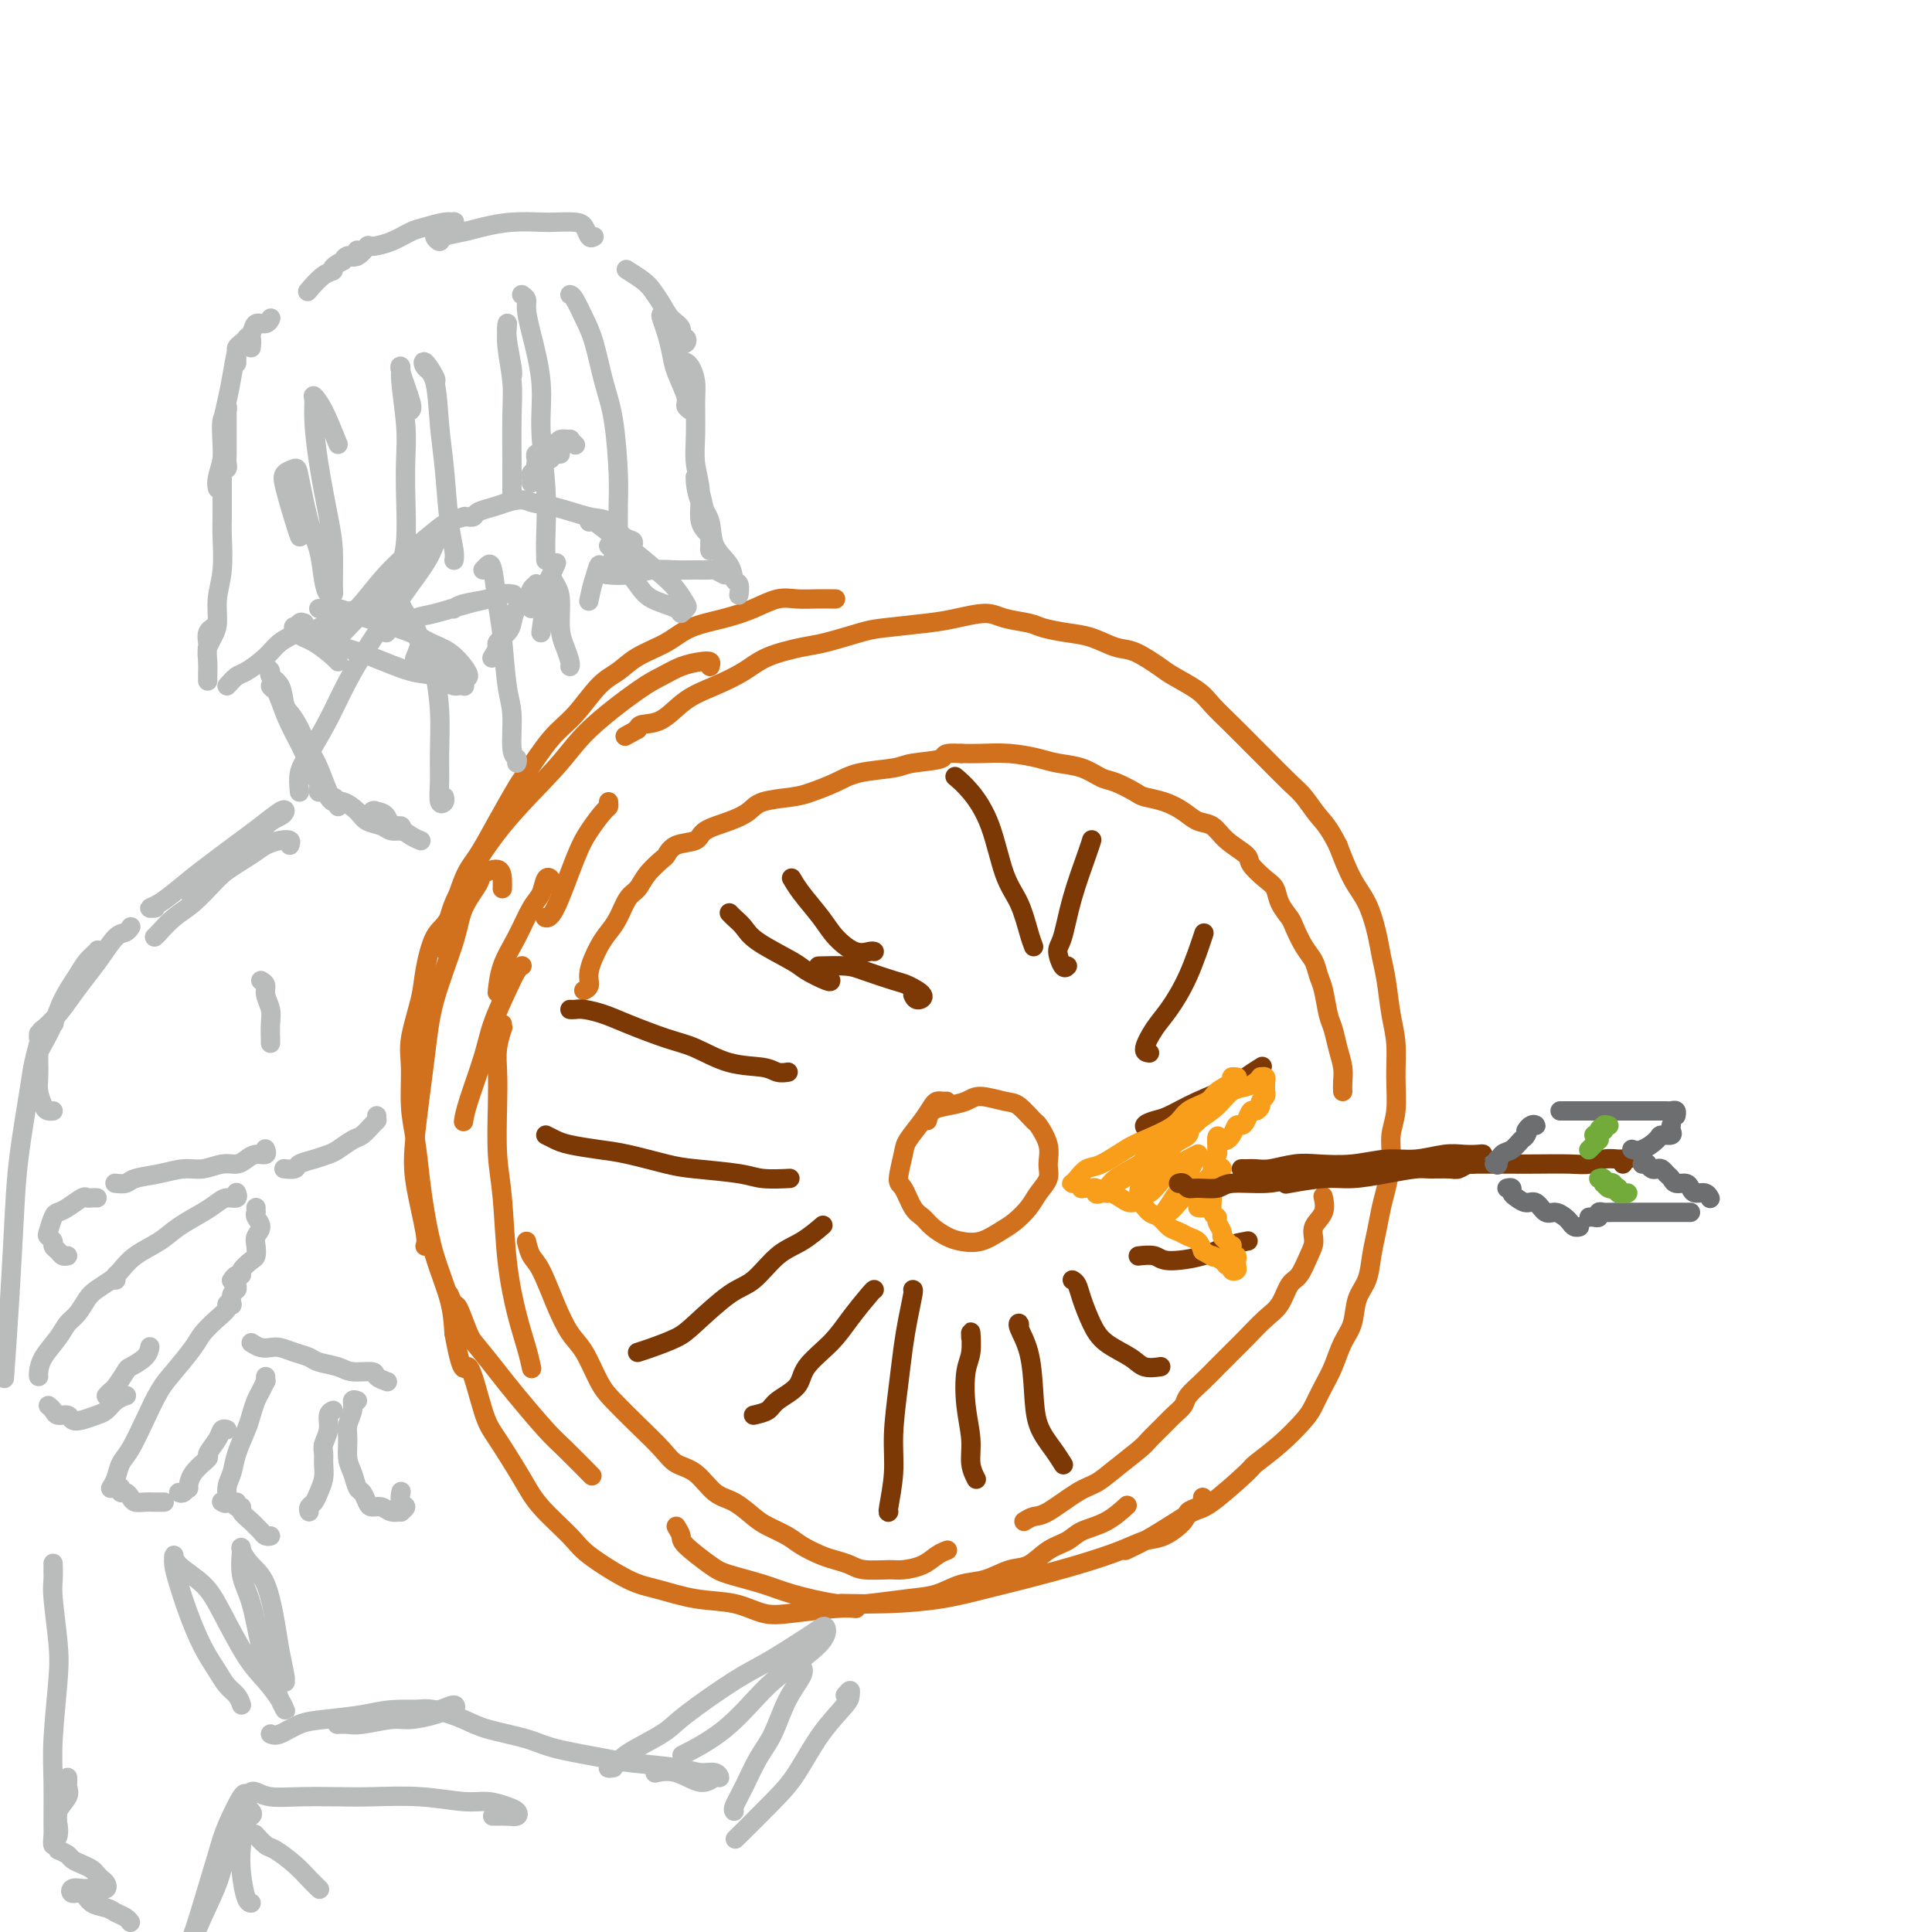 <svg viewBox='0 0 400 400' version='1.1' xmlns='http://www.w3.org/2000/svg' xmlns:xlink='http://www.w3.org/1999/xlink'><g fill='none' stroke='rgb(210,113,29)' stroke-width='4' stroke-linecap='round' stroke-linejoin='round'><path d='M173,124c-0.180,0.003 -0.360,0.007 -1,0c-0.640,-0.007 -1.739,-0.024 -3,0c-1.261,0.024 -2.682,0.088 -4,0c-1.318,-0.088 -2.531,-0.330 -4,0c-1.469,0.330 -3.194,1.232 -5,2c-1.806,0.768 -3.694,1.403 -6,2c-2.306,0.597 -5.032,1.157 -7,2c-1.968,0.843 -3.180,1.968 -5,3c-1.820,1.032 -4.249,1.970 -6,3c-1.751,1.030 -2.823,2.154 -4,3c-1.177,0.846 -2.460,1.416 -4,3c-1.540,1.584 -3.339,4.182 -5,6c-1.661,1.818 -3.186,2.857 -5,5c-1.814,2.143 -3.917,5.391 -5,7c-1.083,1.609 -1.147,1.579 -2,3c-0.853,1.421 -2.497,4.291 -4,7c-1.503,2.709 -2.865,5.256 -4,7c-1.135,1.744 -2.043,2.686 -3,5c-0.957,2.314 -1.963,6.001 -3,8c-1.037,1.999 -2.106,2.309 -3,4c-0.894,1.691 -1.613,4.761 -2,7c-0.387,2.239 -0.440,3.645 -1,6c-0.560,2.355 -1.625,5.657 -2,8c-0.375,2.343 -0.060,3.725 0,6c0.060,2.275 -0.137,5.441 0,8c0.137,2.559 0.607,4.510 1,7c0.393,2.490 0.707,5.518 1,8c0.293,2.482 0.563,4.418 1,7c0.437,2.582 1.041,5.811 2,9c0.959,3.189 2.274,6.340 3,9c0.726,2.660 0.863,4.830 1,7'/><path d='M94,276c1.920,10.544 2.219,6.404 3,7c0.781,0.596 2.044,5.927 3,9c0.956,3.073 1.605,3.888 3,6c1.395,2.112 3.534,5.522 5,8c1.466,2.478 2.258,4.025 4,6c1.742,1.975 4.434,4.379 6,6c1.566,1.621 2.006,2.461 4,4c1.994,1.539 5.540,3.779 8,5c2.460,1.221 3.833,1.424 6,2c2.167,0.576 5.129,1.524 8,2c2.871,0.476 5.652,0.481 8,1c2.348,0.519 4.262,1.551 6,2c1.738,0.449 3.301,0.316 6,0c2.699,-0.316 6.534,-0.816 9,-1c2.466,-0.184 3.562,-0.053 4,0c0.438,0.053 0.219,0.026 0,0'/><path d='M233,321c1.258,-0.593 2.516,-1.185 4,-2c1.484,-0.815 3.192,-1.851 5,-3c1.808,-1.149 3.714,-2.409 5,-3c1.286,-0.591 1.952,-0.511 4,-2c2.048,-1.489 5.479,-4.547 7,-6c1.521,-1.453 1.131,-1.302 2,-2c0.869,-0.698 2.995,-2.247 5,-4c2.005,-1.753 3.888,-3.711 5,-5c1.112,-1.289 1.454,-1.907 2,-3c0.546,-1.093 1.297,-2.659 2,-4c0.703,-1.341 1.358,-2.458 2,-4c0.642,-1.542 1.271,-3.510 2,-5c0.729,-1.490 1.557,-2.501 2,-4c0.443,-1.499 0.500,-3.486 1,-5c0.500,-1.514 1.443,-2.556 2,-4c0.557,-1.444 0.728,-3.292 1,-5c0.272,-1.708 0.646,-3.278 1,-5c0.354,-1.722 0.687,-3.595 1,-5c0.313,-1.405 0.605,-2.341 1,-4c0.395,-1.659 0.891,-4.042 1,-6c0.109,-1.958 -0.170,-3.490 0,-5c0.170,-1.510 0.789,-2.998 1,-5c0.211,-2.002 0.015,-4.520 0,-7c-0.015,-2.480 0.151,-4.923 0,-7c-0.151,-2.077 -0.620,-3.787 -1,-6c-0.380,-2.213 -0.671,-4.928 -1,-7c-0.329,-2.072 -0.696,-3.500 -1,-5c-0.304,-1.500 -0.545,-3.072 -1,-5c-0.455,-1.928 -1.122,-4.211 -2,-6c-0.878,-1.789 -1.965,-3.082 -3,-5c-1.035,-1.918 -2.017,-4.459 -3,-7'/><path d='M277,175c-1.991,-3.930 -2.969,-4.756 -4,-6c-1.031,-1.244 -2.116,-2.905 -3,-4c-0.884,-1.095 -1.567,-1.623 -3,-3c-1.433,-1.377 -3.616,-3.603 -5,-5c-1.384,-1.397 -1.967,-1.964 -3,-3c-1.033,-1.036 -2.515,-2.541 -4,-4c-1.485,-1.459 -2.974,-2.871 -4,-4c-1.026,-1.129 -1.589,-1.975 -3,-3c-1.411,-1.025 -3.671,-2.229 -5,-3c-1.329,-0.771 -1.726,-1.110 -3,-2c-1.274,-0.890 -3.427,-2.333 -5,-3c-1.573,-0.667 -2.568,-0.560 -4,-1c-1.432,-0.440 -3.300,-1.427 -5,-2c-1.700,-0.573 -3.232,-0.733 -5,-1c-1.768,-0.267 -3.771,-0.643 -5,-1c-1.229,-0.357 -1.685,-0.695 -3,-1c-1.315,-0.305 -3.489,-0.576 -5,-1c-1.511,-0.424 -2.357,-1.001 -4,-1c-1.643,0.001 -4.081,0.582 -6,1c-1.919,0.418 -3.318,0.675 -6,1c-2.682,0.325 -6.646,0.719 -9,1c-2.354,0.281 -3.096,0.448 -5,1c-1.904,0.552 -4.969,1.488 -7,2c-2.031,0.512 -3.028,0.600 -5,1c-1.972,0.400 -4.918,1.113 -7,2c-2.082,0.887 -3.300,1.950 -5,3c-1.700,1.050 -3.881,2.088 -6,3c-2.119,0.912 -4.176,1.698 -6,3c-1.824,1.302 -3.414,3.120 -5,4c-1.586,0.880 -3.167,0.823 -4,1c-0.833,0.177 -0.916,0.589 -1,1'/><path d='M132,151c-4.500,2.500 -2.250,1.250 0,0'/><path d='M147,138c0.132,-0.406 0.264,-0.812 0,-1c-0.264,-0.188 -0.923,-0.159 -2,0c-1.077,0.159 -2.571,0.448 -4,1c-1.429,0.552 -2.791,1.366 -4,2c-1.209,0.634 -2.263,1.088 -5,3c-2.737,1.912 -7.157,5.282 -10,8c-2.843,2.718 -4.111,4.785 -7,8c-2.889,3.215 -7.401,7.577 -11,12c-3.599,4.423 -6.284,8.907 -8,12c-1.716,3.093 -2.462,4.794 -3,7c-0.538,2.206 -0.868,4.916 -1,6c-0.132,1.084 -0.066,0.542 0,0'/><path d='M104,184c0.024,-0.596 0.049,-1.193 0,-2c-0.049,-0.807 -0.171,-1.825 -1,-2c-0.829,-0.175 -2.365,0.494 -3,1c-0.635,0.506 -0.368,0.849 -1,2c-0.632,1.151 -2.162,3.110 -3,5c-0.838,1.890 -0.983,3.711 -2,7c-1.017,3.289 -2.906,8.047 -4,12c-1.094,3.953 -1.393,7.101 -2,12c-0.607,4.899 -1.522,11.547 -2,16c-0.478,4.453 -0.520,6.709 0,10c0.520,3.291 1.602,7.617 2,10c0.398,2.383 0.114,2.824 0,3c-0.114,0.176 -0.057,0.088 0,0'/><path d='M93,268c0.361,0.868 0.722,1.737 1,2c0.278,0.263 0.473,-0.078 1,1c0.527,1.078 1.387,3.577 2,5c0.613,1.423 0.980,1.771 2,3c1.020,1.229 2.695,3.339 4,5c1.305,1.661 2.242,2.873 4,5c1.758,2.127 4.337,5.168 6,7c1.663,1.832 2.409,2.455 4,4c1.591,1.545 4.026,4.013 5,5c0.974,0.987 0.487,0.494 0,0'/><path d='M140,316c0.442,0.727 0.883,1.455 1,2c0.117,0.545 -0.091,0.908 1,2c1.091,1.092 3.480,2.913 5,4c1.520,1.087 2.171,1.441 4,2c1.829,0.559 4.837,1.323 7,2c2.163,0.677 3.480,1.265 6,2c2.520,0.735 6.241,1.615 9,2c2.759,0.385 4.554,0.273 7,0c2.446,-0.273 5.543,-0.707 8,-1c2.457,-0.293 4.274,-0.444 6,-1c1.726,-0.556 3.360,-1.518 5,-2c1.640,-0.482 3.286,-0.485 5,-1c1.714,-0.515 3.496,-1.542 5,-2c1.504,-0.458 2.729,-0.348 4,-1c1.271,-0.652 2.586,-2.067 4,-3c1.414,-0.933 2.926,-1.385 4,-2c1.074,-0.615 1.711,-1.392 3,-2c1.289,-0.608 3.232,-1.048 5,-2c1.768,-0.952 3.362,-2.415 4,-3c0.638,-0.585 0.319,-0.293 0,0'/><path d='M249,310c0.054,0.330 0.108,0.659 0,1c-0.108,0.341 -0.377,0.692 -1,1c-0.623,0.308 -1.601,0.571 -2,1c-0.399,0.429 -0.219,1.024 -1,2c-0.781,0.976 -2.524,2.334 -4,3c-1.476,0.666 -2.684,0.639 -4,1c-1.316,0.361 -2.738,1.108 -5,2c-2.262,0.892 -5.363,1.927 -9,3c-3.637,1.073 -7.809,2.182 -11,3c-3.191,0.818 -5.399,1.343 -8,2c-2.601,0.657 -5.594,1.444 -9,2c-3.406,0.556 -7.225,0.880 -11,1c-3.775,0.120 -7.507,0.034 -9,0c-1.493,-0.034 -0.746,-0.017 0,0'/><path d='M126,166c0.039,0.403 0.078,0.805 0,1c-0.078,0.195 -0.273,0.182 -1,1c-0.727,0.818 -1.985,2.468 -3,4c-1.015,1.532 -1.788,2.947 -3,6c-1.212,3.053 -2.865,7.745 -4,10c-1.135,2.255 -1.753,2.073 -2,2c-0.247,-0.073 -0.124,-0.036 0,0'/><path d='M114,183c0.094,-0.346 0.188,-0.691 0,-1c-0.188,-0.309 -0.660,-0.580 -1,0c-0.340,0.580 -0.550,2.013 -1,3c-0.450,0.987 -1.140,1.530 -2,3c-0.860,1.470 -1.890,3.868 -3,6c-1.110,2.132 -2.299,3.997 -3,6c-0.701,2.003 -0.915,4.144 -1,5c-0.085,0.856 -0.043,0.428 0,0'/><path d='M108,200c0.074,-0.038 0.148,-0.076 0,0c-0.148,0.076 -0.519,0.267 -1,1c-0.481,0.733 -1.071,2.008 -2,4c-0.929,1.992 -2.196,4.702 -3,7c-0.804,2.298 -1.143,4.183 -2,7c-0.857,2.817 -2.231,6.566 -3,9c-0.769,2.434 -0.934,3.553 -1,4c-0.066,0.447 -0.033,0.224 0,0'/><path d='M104,212c-0.030,0.514 -0.060,1.028 0,1c0.060,-0.028 0.211,-0.596 0,0c-0.211,0.596 -0.786,2.358 -1,4c-0.214,1.642 -0.069,3.166 0,5c0.069,1.834 0.063,3.980 0,7c-0.063,3.020 -0.182,6.915 0,10c0.182,3.085 0.665,5.360 1,9c0.335,3.640 0.521,8.647 1,13c0.479,4.353 1.252,8.053 2,11c0.748,2.947 1.471,5.139 2,7c0.529,1.861 0.866,3.389 1,4c0.134,0.611 0.067,0.306 0,0'/><path d='M109,257c0.268,1.098 0.536,2.195 1,3c0.464,0.805 1.125,1.317 2,3c0.875,1.683 1.965,4.535 3,7c1.035,2.465 2.015,4.542 3,6c0.985,1.458 1.976,2.298 3,4c1.024,1.702 2.083,4.266 3,6c0.917,1.734 1.694,2.636 3,4c1.306,1.364 3.143,3.188 5,5c1.857,1.812 3.735,3.611 5,5c1.265,1.389 1.917,2.368 3,3c1.083,0.632 2.595,0.918 4,2c1.405,1.082 2.701,2.961 4,4c1.299,1.039 2.601,1.237 4,2c1.399,0.763 2.895,2.092 4,3c1.105,0.908 1.818,1.395 3,2c1.182,0.605 2.834,1.328 4,2c1.166,0.672 1.846,1.294 3,2c1.154,0.706 2.781,1.495 4,2c1.219,0.505 2.030,0.724 3,1c0.970,0.276 2.101,0.608 3,1c0.899,0.392 1.567,0.845 3,1c1.433,0.155 3.631,0.013 5,0c1.369,-0.013 1.908,0.101 3,0c1.092,-0.101 2.736,-0.419 4,-1c1.264,-0.581 2.148,-1.426 3,-2c0.852,-0.574 1.672,-0.878 2,-1c0.328,-0.122 0.164,-0.061 0,0'/><path d='M212,315c0.661,-0.419 1.322,-0.838 2,-1c0.678,-0.162 1.372,-0.068 3,-1c1.628,-0.932 4.189,-2.892 6,-4c1.811,-1.108 2.873,-1.364 4,-2c1.127,-0.636 2.318,-1.651 4,-3c1.682,-1.349 3.855,-3.033 5,-4c1.145,-0.967 1.261,-1.217 2,-2c0.739,-0.783 2.102,-2.100 3,-3c0.898,-0.900 1.332,-1.385 2,-2c0.668,-0.615 1.572,-1.361 2,-2c0.428,-0.639 0.382,-1.170 1,-2c0.618,-0.830 1.901,-1.959 3,-3c1.099,-1.041 2.013,-1.996 3,-3c0.987,-1.004 2.046,-2.059 3,-3c0.954,-0.941 1.802,-1.769 3,-3c1.198,-1.231 2.744,-2.864 4,-4c1.256,-1.136 2.222,-1.774 3,-3c0.778,-1.226 1.369,-3.042 2,-4c0.631,-0.958 1.301,-1.060 2,-2c0.699,-0.940 1.427,-2.718 2,-4c0.573,-1.282 0.991,-2.067 1,-3c0.009,-0.933 -0.389,-2.013 0,-3c0.389,-0.987 1.566,-1.881 2,-3c0.434,-1.119 0.124,-2.463 0,-3c-0.124,-0.537 -0.062,-0.269 0,0'/><path d='M278,226c-0.024,-0.598 -0.048,-1.197 0,-2c0.048,-0.803 0.168,-1.811 0,-3c-0.168,-1.189 -0.622,-2.558 -1,-4c-0.378,-1.442 -0.678,-2.956 -1,-4c-0.322,-1.044 -0.666,-1.618 -1,-3c-0.334,-1.382 -0.657,-3.571 -1,-5c-0.343,-1.429 -0.707,-2.097 -1,-3c-0.293,-0.903 -0.516,-2.040 -1,-3c-0.484,-0.960 -1.228,-1.742 -2,-3c-0.772,-1.258 -1.570,-2.993 -2,-4c-0.430,-1.007 -0.491,-1.285 -1,-2c-0.509,-0.715 -1.468,-1.867 -2,-3c-0.532,-1.133 -0.639,-2.245 -1,-3c-0.361,-0.755 -0.978,-1.151 -2,-2c-1.022,-0.849 -2.451,-2.149 -3,-3c-0.549,-0.851 -0.218,-1.253 -1,-2c-0.782,-0.747 -2.676,-1.839 -4,-3c-1.324,-1.161 -2.078,-2.391 -3,-3c-0.922,-0.609 -2.013,-0.596 -3,-1c-0.987,-0.404 -1.871,-1.226 -3,-2c-1.129,-0.774 -2.503,-1.502 -4,-2c-1.497,-0.498 -3.116,-0.767 -4,-1c-0.884,-0.233 -1.034,-0.430 -2,-1c-0.966,-0.570 -2.749,-1.515 -4,-2c-1.251,-0.485 -1.971,-0.512 -3,-1c-1.029,-0.488 -2.368,-1.437 -4,-2c-1.632,-0.563 -3.556,-0.739 -5,-1c-1.444,-0.261 -2.408,-0.606 -4,-1c-1.592,-0.394 -3.813,-0.837 -6,-1c-2.187,-0.163 -4.339,-0.047 -6,0c-1.661,0.047 -2.830,0.023 -4,0'/><path d='M199,156c-4.448,-0.285 -3.069,0.504 -4,1c-0.931,0.496 -4.171,0.700 -6,1c-1.829,0.300 -2.247,0.696 -4,1c-1.753,0.304 -4.840,0.514 -7,1c-2.160,0.486 -3.393,1.246 -5,2c-1.607,0.754 -3.590,1.500 -5,2c-1.410,0.500 -2.248,0.752 -4,1c-1.752,0.248 -4.417,0.490 -6,1c-1.583,0.510 -2.083,1.287 -3,2c-0.917,0.713 -2.249,1.361 -4,2c-1.751,0.639 -3.920,1.269 -5,2c-1.080,0.731 -1.070,1.563 -2,2c-0.930,0.437 -2.801,0.477 -4,1c-1.199,0.523 -1.725,1.528 -2,2c-0.275,0.472 -0.300,0.412 -1,1c-0.700,0.588 -2.074,1.823 -3,3c-0.926,1.177 -1.402,2.294 -2,3c-0.598,0.706 -1.317,1.000 -2,2c-0.683,1.000 -1.331,2.705 -2,4c-0.669,1.295 -1.360,2.179 -2,3c-0.640,0.821 -1.230,1.579 -2,3c-0.770,1.421 -1.722,3.505 -2,5c-0.278,1.495 0.117,2.403 0,3c-0.117,0.597 -0.748,0.885 -1,1c-0.252,0.115 -0.126,0.058 0,0'/><path d='M196,228c-0.330,0.014 -0.659,0.027 -1,0c-0.341,-0.027 -0.693,-0.096 -1,0c-0.307,0.096 -0.570,0.355 -1,1c-0.430,0.645 -1.027,1.676 -2,3c-0.973,1.324 -2.321,2.943 -3,4c-0.679,1.057 -0.687,1.553 -1,3c-0.313,1.447 -0.930,3.843 -1,5c-0.070,1.157 0.407,1.073 1,2c0.593,0.927 1.302,2.865 2,4c0.698,1.135 1.386,1.469 2,2c0.614,0.531 1.154,1.261 2,2c0.846,0.739 1.997,1.489 3,2c1.003,0.511 1.858,0.783 3,1c1.142,0.217 2.570,0.379 4,0c1.430,-0.379 2.860,-1.298 4,-2c1.140,-0.702 1.990,-1.188 3,-2c1.010,-0.812 2.182,-1.952 3,-3c0.818,-1.048 1.284,-2.005 2,-3c0.716,-0.995 1.683,-2.029 2,-3c0.317,-0.971 -0.016,-1.878 0,-3c0.016,-1.122 0.379,-2.457 0,-4c-0.379,-1.543 -1.502,-3.294 -2,-4c-0.498,-0.706 -0.372,-0.368 -1,-1c-0.628,-0.632 -2.009,-2.233 -3,-3c-0.991,-0.767 -1.593,-0.701 -3,-1c-1.407,-0.299 -3.620,-0.964 -5,-1c-1.380,-0.036 -1.927,0.557 -3,1c-1.073,0.443 -2.674,0.735 -4,1c-1.326,0.265 -2.379,0.504 -3,1c-0.621,0.496 -0.811,1.248 -1,2'/></g>
<g fill='none' stroke='rgb(124,56,5)' stroke-width='4' stroke-linecap='round' stroke-linejoin='round'><path d='M118,209c0.292,0.020 0.583,0.040 1,0c0.417,-0.040 0.959,-0.139 2,0c1.041,0.139 2.582,0.517 4,1c1.418,0.483 2.712,1.071 5,2c2.288,0.929 5.571,2.200 8,3c2.429,0.800 4.003,1.128 6,2c1.997,0.872 4.416,2.286 7,3c2.584,0.714 5.332,0.727 7,1c1.668,0.273 2.257,0.804 3,1c0.743,0.196 1.641,0.056 2,0c0.359,-0.056 0.180,-0.028 0,0'/><path d='M113,235c0.654,0.336 1.308,0.671 2,1c0.692,0.329 1.422,0.651 3,1c1.578,0.349 4.004,0.723 6,1c1.996,0.277 3.560,0.456 6,1c2.440,0.544 5.754,1.452 8,2c2.246,0.548 3.422,0.735 6,1c2.578,0.265 6.557,0.607 9,1c2.443,0.393 3.350,0.837 5,1c1.650,0.163 4.043,0.047 5,0c0.957,-0.047 0.479,-0.023 0,0'/><path d='M132,280c0.775,-0.242 1.550,-0.485 3,-1c1.450,-0.515 3.577,-1.303 5,-2c1.423,-0.697 2.144,-1.301 4,-3c1.856,-1.699 4.848,-4.491 7,-6c2.152,-1.509 3.463,-1.736 5,-3c1.537,-1.264 3.298,-3.566 5,-5c1.702,-1.434 3.343,-2.002 5,-3c1.657,-0.998 3.331,-2.428 4,-3c0.669,-0.572 0.335,-0.286 0,0'/><path d='M156,293c1.156,-0.263 2.311,-0.527 3,-1c0.689,-0.473 0.910,-1.156 2,-2c1.090,-0.844 3.049,-1.848 4,-3c0.951,-1.152 0.896,-2.452 2,-4c1.104,-1.548 3.368,-3.343 5,-5c1.632,-1.657 2.633,-3.176 4,-5c1.367,-1.824 3.099,-3.953 4,-5c0.901,-1.047 0.972,-1.014 1,-1c0.028,0.014 0.014,0.007 0,0'/><path d='M189,267c0.089,-0.008 0.177,-0.017 0,1c-0.177,1.017 -0.621,3.059 -1,5c-0.379,1.941 -0.694,3.782 -1,6c-0.306,2.218 -0.604,4.815 -1,8c-0.396,3.185 -0.891,6.958 -1,10c-0.109,3.042 0.167,5.351 0,8c-0.167,2.649 -0.776,5.636 -1,7c-0.224,1.364 -0.064,1.104 0,1c0.064,-0.104 0.032,-0.052 0,0'/><path d='M201,277c-0.028,-0.798 -0.056,-1.597 0,-1c0.056,0.597 0.196,2.589 0,4c-0.196,1.411 -0.728,2.242 -1,4c-0.272,1.758 -0.283,4.443 0,7c0.283,2.557 0.859,4.984 1,7c0.141,2.016 -0.154,3.620 0,5c0.154,1.380 0.758,2.537 1,3c0.242,0.463 0.121,0.231 0,0'/><path d='M211,275c0.053,-0.436 0.107,-0.873 0,-1c-0.107,-0.127 -0.373,0.055 0,1c0.373,0.945 1.386,2.653 2,5c0.614,2.347 0.830,5.333 1,8c0.170,2.667 0.293,5.014 1,7c0.707,1.986 1.998,3.612 3,5c1.002,1.388 1.715,2.540 2,3c0.285,0.460 0.143,0.230 0,0'/><path d='M222,265c0.355,0.207 0.711,0.415 1,1c0.289,0.585 0.513,1.548 1,3c0.487,1.452 1.238,3.394 2,5c0.762,1.606 1.536,2.875 3,4c1.464,1.125 3.619,2.106 5,3c1.381,0.894 1.987,1.702 3,2c1.013,0.298 2.432,0.085 3,0c0.568,-0.085 0.284,-0.043 0,0'/><path d='M236,260c-0.297,0.035 -0.594,0.069 0,0c0.594,-0.069 2.079,-0.243 3,0c0.921,0.243 1.277,0.902 3,1c1.723,0.098 4.812,-0.366 7,-1c2.188,-0.634 3.474,-1.440 5,-2c1.526,-0.560 3.293,-0.874 4,-1c0.707,-0.126 0.353,-0.063 0,0'/><path d='M238,234c-0.593,-0.321 -1.186,-0.642 -1,-1c0.186,-0.358 1.151,-0.753 2,-1c0.849,-0.247 1.584,-0.347 3,-1c1.416,-0.653 3.515,-1.860 6,-3c2.485,-1.140 5.357,-2.213 7,-3c1.643,-0.787 2.058,-1.289 3,-2c0.942,-0.711 2.412,-1.632 3,-2c0.588,-0.368 0.294,-0.184 0,0'/><path d='M238,218c-0.584,-0.051 -1.168,-0.103 -1,-1c0.168,-0.897 1.089,-2.641 2,-4c0.911,-1.359 1.811,-2.333 3,-4c1.189,-1.667 2.666,-4.026 4,-7c1.334,-2.974 2.524,-6.564 3,-8c0.476,-1.436 0.238,-0.718 0,0'/><path d='M221,200c-0.289,0.296 -0.579,0.592 -1,0c-0.421,-0.592 -0.974,-2.071 -1,-3c-0.026,-0.929 0.477,-1.307 1,-3c0.523,-1.693 1.068,-4.701 2,-8c0.932,-3.299 2.251,-6.888 3,-9c0.749,-2.112 0.928,-2.746 1,-3c0.072,-0.254 0.036,-0.127 0,0'/><path d='M214,196c-0.270,-0.703 -0.540,-1.405 -1,-3c-0.460,-1.595 -1.112,-4.081 -2,-6c-0.888,-1.919 -2.014,-3.271 -3,-6c-0.986,-2.729 -1.831,-6.835 -3,-10c-1.169,-3.165 -2.661,-5.391 -4,-7c-1.339,-1.609 -2.525,-2.603 -3,-3c-0.475,-0.397 -0.237,-0.199 0,0'/><path d='M181,197c-0.187,-0.068 -0.375,-0.135 -1,0c-0.625,0.135 -1.688,0.474 -3,0c-1.312,-0.474 -2.873,-1.759 -4,-3c-1.127,-1.241 -1.818,-2.438 -3,-4c-1.182,-1.562 -2.853,-3.491 -4,-5c-1.147,-1.509 -1.770,-2.599 -2,-3c-0.230,-0.401 -0.066,-0.115 0,0c0.066,0.115 0.033,0.057 0,0'/><path d='M172,203c-0.009,0.193 -0.019,0.386 -1,0c-0.981,-0.386 -2.935,-1.350 -4,-2c-1.065,-0.650 -1.242,-0.987 -3,-2c-1.758,-1.013 -5.098,-2.702 -7,-4c-1.902,-1.298 -2.365,-2.203 -3,-3c-0.635,-0.797 -1.440,-1.484 -2,-2c-0.560,-0.516 -0.874,-0.862 -1,-1c-0.126,-0.138 -0.063,-0.069 0,0'/><path d='M189,206c0.231,0.480 0.463,0.959 1,1c0.537,0.041 1.381,-0.357 1,-1c-0.381,-0.643 -1.987,-1.531 -3,-2c-1.013,-0.469 -1.432,-0.518 -3,-1c-1.568,-0.482 -4.286,-1.397 -6,-2c-1.714,-0.603 -2.423,-0.893 -4,-1c-1.577,-0.107 -4.022,-0.031 -5,0c-0.978,0.031 -0.489,0.015 0,0'/></g>
<g fill='none' stroke='rgb(249,158,27)' stroke-width='4' stroke-linecap='round' stroke-linejoin='round'><path d='M256,223c0.135,0.018 0.271,0.035 0,0c-0.271,-0.035 -0.948,-0.123 -1,0c-0.052,0.123 0.520,0.458 0,1c-0.520,0.542 -2.131,1.290 -3,2c-0.869,0.710 -0.996,1.382 -2,2c-1.004,0.618 -2.884,1.181 -4,2c-1.116,0.819 -1.468,1.892 -3,3c-1.532,1.108 -4.245,2.251 -6,3c-1.755,0.749 -2.551,1.104 -4,2c-1.449,0.896 -3.552,2.331 -5,3c-1.448,0.669 -2.242,0.570 -3,1c-0.758,0.430 -1.481,1.387 -2,2c-0.519,0.613 -0.835,0.882 -1,1c-0.165,0.118 -0.181,0.084 0,0c0.181,-0.084 0.558,-0.220 1,0c0.442,0.220 0.948,0.795 1,1c0.052,0.205 -0.352,0.040 0,0c0.352,-0.040 1.459,0.044 2,0c0.541,-0.044 0.515,-0.218 1,0c0.485,0.218 1.481,0.827 2,1c0.519,0.173 0.562,-0.090 1,0c0.438,0.090 1.272,0.534 2,1c0.728,0.466 1.350,0.955 2,1c0.650,0.045 1.329,-0.353 2,0c0.671,0.353 1.334,1.457 2,2c0.666,0.543 1.334,0.526 2,1c0.666,0.474 1.330,1.439 2,2c0.670,0.561 1.344,0.717 2,1c0.656,0.283 1.292,0.691 2,1c0.708,0.309 1.488,0.517 2,1c0.512,0.483 0.756,1.242 1,2'/><path d='M249,259c4.365,2.504 2.279,1.263 2,1c-0.279,-0.263 1.250,0.452 2,1c0.750,0.548 0.723,0.929 1,1c0.277,0.071 0.859,-0.167 1,0c0.141,0.167 -0.158,0.738 0,1c0.158,0.262 0.774,0.215 1,0c0.226,-0.215 0.062,-0.598 0,-1c-0.062,-0.402 -0.020,-0.824 0,-1c0.020,-0.176 0.019,-0.108 0,0c-0.019,0.108 -0.057,0.254 0,0c0.057,-0.254 0.209,-0.908 0,-1c-0.209,-0.092 -0.778,0.379 -1,0c-0.222,-0.379 -0.097,-1.606 0,-2c0.097,-0.394 0.166,0.046 0,0c-0.166,-0.046 -0.565,-0.576 -1,-1c-0.435,-0.424 -0.905,-0.741 -1,-1c-0.095,-0.259 0.185,-0.458 0,-1c-0.185,-0.542 -0.834,-1.425 -1,-2c-0.166,-0.575 0.152,-0.840 0,-1c-0.152,-0.160 -0.773,-0.214 -1,-1c-0.227,-0.786 -0.061,-2.304 0,-3c0.061,-0.696 0.017,-0.572 0,-1c-0.017,-0.428 -0.005,-1.410 0,-2c0.005,-0.590 0.005,-0.788 0,-1c-0.005,-0.212 -0.015,-0.438 0,-1c0.015,-0.562 0.056,-1.460 0,-2c-0.056,-0.540 -0.207,-0.722 0,-1c0.207,-0.278 0.774,-0.651 1,-1c0.226,-0.349 0.113,-0.675 0,-1'/><path d='M252,238c-0.346,-4.293 0.288,-2.525 1,-2c0.712,0.525 1.500,-0.193 2,-1c0.500,-0.807 0.711,-1.704 1,-2c0.289,-0.296 0.656,0.009 1,0c0.344,-0.009 0.666,-0.331 1,-1c0.334,-0.669 0.682,-1.685 1,-2c0.318,-0.315 0.607,0.069 1,0c0.393,-0.069 0.890,-0.592 1,-1c0.110,-0.408 -0.167,-0.702 0,-1c0.167,-0.298 0.777,-0.601 1,-1c0.223,-0.399 0.060,-0.896 0,-1c-0.060,-0.104 -0.016,0.183 0,0c0.016,-0.183 0.005,-0.838 0,-1c-0.005,-0.162 -0.005,0.167 0,0c0.005,-0.167 0.016,-0.830 0,-1c-0.016,-0.170 -0.059,0.153 0,0c0.059,-0.153 0.221,-0.784 0,-1c-0.221,-0.216 -0.825,-0.018 -1,0c-0.175,0.018 0.078,-0.144 0,0c-0.078,0.144 -0.487,0.593 -1,1c-0.513,0.407 -1.128,0.770 -2,1c-0.872,0.230 -2.000,0.327 -3,1c-1.000,0.673 -1.872,1.923 -3,3c-1.128,1.077 -2.511,1.981 -4,3c-1.489,1.019 -3.082,2.153 -4,3c-0.918,0.847 -1.161,1.408 -2,2c-0.839,0.592 -2.275,1.214 -3,2c-0.725,0.786 -0.741,1.737 -1,2c-0.259,0.263 -0.762,-0.160 -1,0c-0.238,0.160 -0.211,0.903 0,1c0.211,0.097 0.605,-0.451 1,-1'/><path d='M238,241c-2.257,1.887 0.601,-0.895 2,-2c1.399,-1.105 1.339,-0.532 2,-1c0.661,-0.468 2.044,-1.978 3,-3c0.956,-1.022 1.484,-1.557 2,-2c0.516,-0.443 1.021,-0.793 1,-1c-0.021,-0.207 -0.569,-0.270 -1,0c-0.431,0.270 -0.744,0.874 -2,2c-1.256,1.126 -3.455,2.774 -5,4c-1.545,1.226 -2.437,2.029 -4,3c-1.563,0.971 -3.797,2.110 -5,3c-1.203,0.890 -1.376,1.531 -2,2c-0.624,0.469 -1.699,0.767 -2,1c-0.301,0.233 0.173,0.400 1,0c0.827,-0.400 2.006,-1.367 3,-2c0.994,-0.633 1.801,-0.933 3,-2c1.199,-1.067 2.790,-2.900 4,-4c1.210,-1.100 2.040,-1.465 3,-2c0.960,-0.535 2.050,-1.238 3,-2c0.950,-0.762 1.759,-1.584 2,-2c0.241,-0.416 -0.087,-0.427 0,0c0.087,0.427 0.590,1.293 0,2c-0.590,0.707 -2.273,1.254 -3,2c-0.727,0.746 -0.498,1.689 -1,3c-0.502,1.311 -1.736,2.990 -3,4c-1.264,1.010 -2.558,1.352 -3,2c-0.442,0.648 -0.033,1.604 0,2c0.033,0.396 -0.312,0.233 0,0c0.312,-0.233 1.279,-0.537 2,-1c0.721,-0.463 1.194,-1.086 2,-2c0.806,-0.914 1.945,-2.118 3,-3c1.055,-0.882 2.028,-1.441 3,-2'/><path d='M246,240c1.991,-1.137 1.967,-0.979 2,-1c0.033,-0.021 0.122,-0.220 0,0c-0.122,0.220 -0.455,0.858 -1,2c-0.545,1.142 -1.303,2.787 -2,4c-0.697,1.213 -1.335,1.995 -2,3c-0.665,1.005 -1.359,2.234 -2,3c-0.641,0.766 -1.228,1.070 -1,1c0.228,-0.070 1.273,-0.513 2,-1c0.727,-0.487 1.138,-1.016 2,-2c0.862,-0.984 2.175,-2.423 3,-3c0.825,-0.577 1.162,-0.294 2,-1c0.838,-0.706 2.179,-2.403 3,-3c0.821,-0.597 1.124,-0.094 1,0c-0.124,0.094 -0.674,-0.221 -1,0c-0.326,0.221 -0.426,0.977 -1,2c-0.574,1.023 -1.622,2.313 -2,3c-0.378,0.687 -0.088,0.773 0,1c0.088,0.227 -0.028,0.597 0,1c0.028,0.403 0.200,0.839 0,1c-0.200,0.161 -0.771,0.046 -1,0c-0.229,-0.046 -0.114,-0.023 0,0'/></g>
<g fill='none' stroke='rgb(124,56,5)' stroke-width='4' stroke-linecap='round' stroke-linejoin='round'><path d='M257,242c0.468,-0.002 0.936,-0.004 1,0c0.064,0.004 -0.274,0.015 0,0c0.274,-0.015 1.162,-0.055 2,0c0.838,0.055 1.626,0.207 3,0c1.374,-0.207 3.334,-0.772 5,-1c1.666,-0.228 3.036,-0.117 5,0c1.964,0.117 4.521,0.242 7,0c2.479,-0.242 4.881,-0.849 7,-1c2.119,-0.151 3.956,0.155 6,0c2.044,-0.155 4.296,-0.771 6,-1c1.704,-0.229 2.860,-0.071 4,0c1.140,0.071 2.265,0.057 3,0c0.735,-0.057 1.080,-0.155 1,0c-0.080,0.155 -0.586,0.563 -1,1c-0.414,0.437 -0.737,0.902 -1,1c-0.263,0.098 -0.466,-0.171 -1,0c-0.534,0.171 -1.400,0.780 -2,1c-0.600,0.220 -0.936,0.049 -2,0c-1.064,-0.049 -2.857,0.024 -4,0c-1.143,-0.024 -1.635,-0.146 -3,0c-1.365,0.146 -3.603,0.561 -6,1c-2.397,0.439 -4.952,0.901 -7,1c-2.048,0.099 -3.590,-0.166 -6,0c-2.410,0.166 -5.689,0.762 -7,1c-1.311,0.238 -0.656,0.119 0,0'/><path d='M244,245c0.341,-0.116 0.681,-0.231 1,0c0.319,0.231 0.615,0.809 1,1c0.385,0.191 0.858,-0.004 2,0c1.142,0.004 2.953,0.208 4,0c1.047,-0.208 1.331,-0.829 3,-1c1.669,-0.171 4.725,0.108 7,0c2.275,-0.108 3.771,-0.603 6,-1c2.229,-0.397 5.191,-0.695 8,-1c2.809,-0.305 5.466,-0.618 8,-1c2.534,-0.382 4.947,-0.834 7,-1c2.053,-0.166 3.746,-0.045 6,0c2.254,0.045 5.068,0.013 8,0c2.932,-0.013 5.981,-0.007 8,0c2.019,0.007 3.008,0.016 5,0c1.992,-0.016 4.988,-0.057 7,0c2.012,0.057 3.039,0.211 4,0c0.961,-0.211 1.856,-0.788 3,-1c1.144,-0.212 2.537,-0.058 3,0c0.463,0.058 -0.006,0.019 0,0c0.006,-0.019 0.485,-0.019 1,0c0.515,0.019 1.066,0.057 1,0c-0.066,-0.057 -0.749,-0.208 -1,0c-0.251,0.208 -0.072,0.774 0,1c0.072,0.226 0.036,0.113 0,0'/></g>
<g fill='none' stroke='rgb(109,110,112)' stroke-width='4' stroke-linecap='round' stroke-linejoin='round'><path d='M310,240c-0.039,0.424 -0.078,0.847 0,1c0.078,0.153 0.272,0.034 0,0c-0.272,-0.034 -1.009,0.017 -1,0c0.009,-0.017 0.766,-0.103 1,0c0.234,0.103 -0.053,0.394 0,0c0.053,-0.394 0.448,-1.472 1,-2c0.552,-0.528 1.263,-0.505 2,-1c0.737,-0.495 1.501,-1.507 2,-2c0.499,-0.493 0.732,-0.468 1,-1c0.268,-0.532 0.569,-1.620 1,-2c0.431,-0.380 0.992,-0.050 1,0c0.008,0.050 -0.536,-0.179 -1,0c-0.464,0.179 -0.847,0.765 -1,1c-0.153,0.235 -0.077,0.117 0,0'/><path d='M323,230c0.359,-0.000 0.718,-0.000 1,0c0.282,0.000 0.488,0.000 1,0c0.512,-0.000 1.329,-0.000 2,0c0.671,0.000 1.196,0.000 2,0c0.804,-0.000 1.887,-0.000 3,0c1.113,0.000 2.256,0.000 3,0c0.744,-0.000 1.088,-0.000 2,0c0.912,0.000 2.391,0.000 3,0c0.609,-0.000 0.349,-0.001 1,0c0.651,0.001 2.213,0.004 3,0c0.787,-0.004 0.799,-0.015 1,0c0.201,0.015 0.590,0.056 1,0c0.410,-0.056 0.841,-0.207 1,0c0.159,0.207 0.045,0.774 0,1c-0.045,0.226 -0.023,0.113 0,0'/><path d='M312,246c0.440,-0.092 0.880,-0.184 1,0c0.120,0.184 -0.081,0.646 0,1c0.081,0.354 0.444,0.602 1,1c0.556,0.398 1.304,0.947 2,1c0.696,0.053 1.338,-0.389 2,0c0.662,0.389 1.343,1.611 2,2c0.657,0.389 1.290,-0.053 2,0c0.710,0.053 1.497,0.603 2,1c0.503,0.397 0.723,0.642 1,1c0.277,0.358 0.610,0.828 1,1c0.390,0.172 0.836,0.046 1,0c0.164,-0.046 0.047,-0.013 0,0c-0.047,0.013 -0.023,0.007 0,0'/><path d='M329,252c0.304,-0.030 0.608,-0.061 1,0c0.392,0.061 0.873,0.212 1,0c0.127,-0.212 -0.098,-0.789 0,-1c0.098,-0.211 0.520,-0.057 1,0c0.480,0.057 1.019,0.015 2,0c0.981,-0.015 2.403,-0.004 3,0c0.597,0.004 0.369,0.001 1,0c0.631,-0.001 2.121,-0.000 3,0c0.879,0.000 1.149,0.000 2,0c0.851,-0.000 2.285,-0.000 3,0c0.715,0.000 0.712,0.000 1,0c0.288,-0.000 0.865,-0.000 1,0c0.135,0.000 -0.174,0.000 0,0c0.174,-0.000 0.830,-0.000 1,0c0.170,0.000 -0.147,0.000 0,0c0.147,-0.000 0.756,-0.000 1,0c0.244,0.000 0.122,0.000 0,0'/><path d='M354,248c0.060,0.119 0.119,0.238 0,0c-0.119,-0.238 -0.417,-0.834 -1,-1c-0.583,-0.166 -1.452,0.096 -2,0c-0.548,-0.096 -0.777,-0.550 -1,-1c-0.223,-0.450 -0.441,-0.895 -1,-1c-0.559,-0.105 -1.459,0.129 -2,0c-0.541,-0.129 -0.722,-0.622 -1,-1c-0.278,-0.378 -0.653,-0.641 -1,-1c-0.347,-0.359 -0.666,-0.814 -1,-1c-0.334,-0.186 -0.682,-0.102 -1,0c-0.318,0.102 -0.607,0.224 -1,0c-0.393,-0.224 -0.889,-0.792 -1,-1c-0.111,-0.208 0.162,-0.056 0,0c-0.162,0.056 -0.761,0.016 -1,0c-0.239,-0.016 -0.120,-0.008 0,0'/><path d='M346,233c-0.058,0.306 -0.116,0.611 0,1c0.116,0.389 0.406,0.861 0,1c-0.406,0.139 -1.506,-0.054 -2,0c-0.494,0.054 -0.380,0.355 -1,1c-0.620,0.645 -1.975,1.635 -3,2c-1.025,0.365 -1.722,0.104 -2,0c-0.278,-0.104 -0.139,-0.052 0,0'/></g>
<g fill='none' stroke='rgb(115,171,58)' stroke-width='4' stroke-linecap='round' stroke-linejoin='round'><path d='M330,235c0.453,0.083 0.906,0.166 1,0c0.094,-0.166 -0.171,-0.581 0,-1c0.171,-0.419 0.777,-0.844 1,-1c0.223,-0.156 0.064,-0.045 0,0c-0.064,0.045 -0.032,0.022 0,0'/><path d='M333,233c0.111,0.032 0.222,0.064 0,0c-0.222,-0.064 -0.778,-0.223 -1,0c-0.222,0.223 -0.111,0.830 0,1c0.111,0.170 0.223,-0.095 0,0c-0.223,0.095 -0.782,0.551 -1,1c-0.218,0.449 -0.097,0.891 0,1c0.097,0.109 0.170,-0.114 0,0c-0.170,0.114 -0.582,0.567 -1,1c-0.418,0.433 -0.843,0.847 -1,1c-0.157,0.153 -0.045,0.044 0,0c0.045,-0.044 0.022,-0.022 0,0'/><path d='M331,244c0.417,-0.121 0.834,-0.242 1,0c0.166,0.242 0.082,0.849 0,1c-0.082,0.151 -0.162,-0.152 0,0c0.162,0.152 0.565,0.758 1,1c0.435,0.242 0.902,0.118 1,0c0.098,-0.118 -0.174,-0.232 0,0c0.174,0.232 0.792,0.808 1,1c0.208,0.192 0.004,-0.000 0,0c-0.004,0.000 0.190,0.193 0,0c-0.190,-0.193 -0.765,-0.771 -1,-1c-0.235,-0.229 -0.129,-0.110 0,0c0.129,0.110 0.282,0.212 0,0c-0.282,-0.212 -1.000,-0.736 -1,-1c-0.000,-0.264 0.717,-0.268 1,0c0.283,0.268 0.131,0.808 0,1c-0.131,0.192 -0.242,0.037 0,0c0.242,-0.037 0.835,0.042 1,0c0.165,-0.042 -0.100,-0.207 0,0c0.100,0.207 0.565,0.787 1,1c0.435,0.213 0.838,0.061 1,0c0.162,-0.061 0.081,-0.030 0,0'/></g>
<g fill='none' stroke='rgb(186,187,187)' stroke-width='4' stroke-linecap='round' stroke-linejoin='round'><path d='M143,85c-0.477,-0.322 -0.954,-0.645 -1,-1c-0.046,-0.355 0.338,-0.743 0,-2c-0.338,-1.257 -1.398,-3.384 -2,-5c-0.602,-1.616 -0.747,-2.722 -1,-4c-0.253,-1.278 -0.615,-2.728 -1,-4c-0.385,-1.272 -0.794,-2.367 -1,-3c-0.206,-0.633 -0.209,-0.804 0,-1c0.209,-0.196 0.629,-0.417 1,0c0.371,0.417 0.691,1.472 1,2c0.309,0.528 0.606,0.530 1,1c0.394,0.470 0.886,1.410 1,2c0.114,0.590 -0.150,0.832 0,1c0.150,0.168 0.714,0.264 1,0c0.286,-0.264 0.295,-0.888 0,-1c-0.295,-0.112 -0.894,0.290 -1,0c-0.106,-0.290 0.282,-1.270 0,-2c-0.282,-0.730 -1.236,-1.208 -2,-2c-0.764,-0.792 -1.340,-1.897 -2,-3c-0.660,-1.103 -1.404,-2.203 -2,-3c-0.596,-0.797 -1.045,-1.292 -2,-2c-0.955,-0.708 -2.416,-1.631 -3,-2c-0.584,-0.369 -0.292,-0.185 0,0'/><path d='M123,49c-0.341,0.196 -0.683,0.393 -1,0c-0.317,-0.393 -0.610,-1.374 -1,-2c-0.390,-0.626 -0.877,-0.897 -2,-1c-1.123,-0.103 -2.883,-0.039 -4,0c-1.117,0.039 -1.592,0.051 -3,0c-1.408,-0.051 -3.749,-0.167 -6,0c-2.251,0.167 -4.411,0.616 -6,1c-1.589,0.384 -2.606,0.703 -4,1c-1.394,0.297 -3.166,0.573 -4,1c-0.834,0.427 -0.731,1.005 -1,1c-0.269,-0.005 -0.909,-0.594 -1,-1c-0.091,-0.406 0.369,-0.630 1,-1c0.631,-0.370 1.433,-0.884 2,-1c0.567,-0.116 0.899,0.168 1,0c0.101,-0.168 -0.030,-0.789 0,-1c0.030,-0.211 0.221,-0.012 0,0c-0.221,0.012 -0.855,-0.164 -2,0c-1.145,0.164 -2.803,0.669 -4,1c-1.197,0.331 -1.934,0.489 -3,1c-1.066,0.511 -2.462,1.377 -4,2c-1.538,0.623 -3.218,1.004 -4,1c-0.782,-0.004 -0.665,-0.392 -1,0c-0.335,0.392 -1.123,1.566 -2,2c-0.877,0.434 -1.843,0.129 -2,0c-0.157,-0.129 0.496,-0.083 1,0c0.504,0.083 0.861,0.204 1,0c0.139,-0.204 0.062,-0.731 0,-1c-0.062,-0.269 -0.109,-0.278 0,0c0.109,0.278 0.376,0.844 0,1c-0.376,0.156 -1.393,-0.098 -2,0c-0.607,0.098 -0.803,0.549 -1,1'/><path d='M71,54c-3.010,1.523 -2.033,1.831 -2,2c0.033,0.169 -0.876,0.199 -2,1c-1.124,0.801 -2.464,2.372 -3,3c-0.536,0.628 -0.268,0.314 0,0'/><path d='M56,66c0.057,-0.126 0.114,-0.251 0,0c-0.114,0.251 -0.398,0.880 -1,1c-0.602,0.120 -1.520,-0.267 -2,0c-0.480,0.267 -0.521,1.189 -1,2c-0.479,0.811 -1.396,1.510 -2,2c-0.604,0.490 -0.894,0.772 -1,1c-0.106,0.228 -0.028,0.401 0,1c0.028,0.599 0.008,1.623 0,2c-0.008,0.377 -0.002,0.108 0,0c0.002,-0.108 0.001,-0.054 0,0'/><path d='M52,72c0.089,-0.784 0.179,-1.568 0,-2c-0.179,-0.432 -0.625,-0.511 -1,0c-0.375,0.511 -0.679,1.613 -1,2c-0.321,0.387 -0.661,0.060 -1,1c-0.339,0.940 -0.679,3.147 -1,5c-0.321,1.853 -0.623,3.351 -1,5c-0.377,1.649 -0.829,3.448 -1,5c-0.171,1.552 -0.060,2.858 0,4c0.060,1.142 0.069,2.120 0,3c-0.069,0.880 -0.215,1.662 0,2c0.215,0.338 0.790,0.233 1,0c0.210,-0.233 0.056,-0.594 0,-1c-0.056,-0.406 -0.015,-0.856 0,-2c0.015,-1.144 0.005,-2.984 0,-4c-0.005,-1.016 -0.005,-1.210 0,-2c0.005,-0.790 0.015,-2.175 0,-3c-0.015,-0.825 -0.056,-1.089 0,-1c0.056,0.089 0.207,0.531 0,1c-0.207,0.469 -0.774,0.967 -1,2c-0.226,1.033 -0.113,2.603 0,4c0.113,1.397 0.226,2.622 0,4c-0.226,1.378 -0.792,2.909 -1,4c-0.208,1.091 -0.060,1.740 0,2c0.060,0.260 0.030,0.130 0,0'/><path d='M46,101c-0.000,-0.733 -0.000,-1.467 0,-2c0.000,-0.533 0.000,-0.866 0,-1c-0.000,-0.134 -0.000,-0.069 0,0c0.000,0.069 0.001,0.141 0,1c-0.001,0.859 -0.004,2.504 0,4c0.004,1.496 0.016,2.844 0,4c-0.016,1.156 -0.060,2.119 0,4c0.060,1.881 0.222,4.679 0,7c-0.222,2.321 -0.830,4.163 -1,6c-0.170,1.837 0.098,3.667 0,5c-0.098,1.333 -0.563,2.169 -1,3c-0.437,0.831 -0.845,1.659 -1,2c-0.155,0.341 -0.055,0.197 0,0c0.055,-0.197 0.067,-0.445 0,-1c-0.067,-0.555 -0.213,-1.415 0,-2c0.213,-0.585 0.785,-0.894 1,-1c0.215,-0.106 0.072,-0.010 0,0c-0.072,0.010 -0.072,-0.068 0,0c0.072,0.068 0.215,0.281 0,1c-0.215,0.719 -0.790,1.944 -1,3c-0.210,1.056 -0.056,1.943 0,3c0.056,1.057 0.015,2.285 0,3c-0.015,0.715 -0.004,0.919 0,1c0.004,0.081 0.002,0.041 0,0'/><path d='M47,142c0.722,-0.802 1.444,-1.604 2,-2c0.556,-0.396 0.947,-0.387 2,-1c1.053,-0.613 2.769,-1.849 4,-3c1.231,-1.151 1.976,-2.217 3,-3c1.024,-0.783 2.326,-1.282 3,-2c0.674,-0.718 0.720,-1.655 1,-2c0.280,-0.345 0.794,-0.099 1,0c0.206,0.099 0.103,0.049 0,0'/><path d='M63,132c0.277,-0.364 0.554,-0.727 1,-1c0.446,-0.273 1.061,-0.455 2,-1c0.939,-0.545 2.203,-1.452 3,-2c0.797,-0.548 1.128,-0.735 2,-1c0.872,-0.265 2.285,-0.607 3,-1c0.715,-0.393 0.731,-0.837 1,-1c0.269,-0.163 0.791,-0.047 1,0c0.209,0.047 0.104,0.023 0,0'/><path d='M83,123c-0.004,-0.094 -0.009,-0.188 0,0c0.009,0.188 0.030,0.658 0,1c-0.030,0.342 -0.111,0.556 0,1c0.111,0.444 0.416,1.117 1,2c0.584,0.883 1.448,1.976 2,3c0.552,1.024 0.793,1.978 1,3c0.207,1.022 0.382,2.113 1,3c0.618,0.887 1.679,1.570 2,2c0.321,0.430 -0.099,0.608 0,1c0.099,0.392 0.718,0.999 1,1c0.282,0.001 0.227,-0.605 0,-1c-0.227,-0.395 -0.627,-0.581 -1,-1c-0.373,-0.419 -0.720,-1.073 -1,-2c-0.280,-0.927 -0.492,-2.129 -1,-3c-0.508,-0.871 -1.310,-1.412 -2,-2c-0.690,-0.588 -1.268,-1.222 -2,-2c-0.732,-0.778 -1.619,-1.699 -2,-2c-0.381,-0.301 -0.255,0.018 0,0c0.255,-0.018 0.638,-0.373 1,0c0.362,0.373 0.702,1.475 1,2c0.298,0.525 0.555,0.473 1,1c0.445,0.527 1.079,1.633 2,3c0.921,1.367 2.128,2.993 3,4c0.872,1.007 1.409,1.394 2,2c0.591,0.606 1.236,1.433 2,2c0.764,0.567 1.647,0.876 2,1c0.353,0.124 0.177,0.062 0,0'/><path d='M102,136c-0.128,0.210 -0.255,0.419 0,0c0.255,-0.419 0.893,-1.467 1,-2c0.107,-0.533 -0.318,-0.551 0,-1c0.318,-0.449 1.380,-1.328 2,-2c0.620,-0.672 0.797,-1.136 1,-2c0.203,-0.864 0.432,-2.127 1,-3c0.568,-0.873 1.474,-1.355 2,-2c0.526,-0.645 0.673,-1.452 1,-2c0.327,-0.548 0.834,-0.837 1,-1c0.166,-0.163 -0.008,-0.199 0,0c0.008,0.199 0.198,0.632 0,1c-0.198,0.368 -0.786,0.671 -1,1c-0.214,0.329 -0.055,0.684 0,1c0.055,0.316 0.006,0.593 0,1c-0.006,0.407 0.030,0.946 0,1c-0.030,0.054 -0.127,-0.375 0,-1c0.127,-0.625 0.477,-1.446 1,-2c0.523,-0.554 1.218,-0.841 2,-2c0.782,-1.159 1.652,-3.188 2,-4c0.348,-0.812 0.174,-0.406 0,0'/><path d='M142,75c-0.083,-0.042 -0.165,-0.085 0,0c0.165,0.085 0.579,0.296 1,1c0.421,0.704 0.849,1.901 1,3c0.151,1.099 0.024,2.101 0,4c-0.024,1.899 0.054,4.697 0,7c-0.054,2.303 -0.239,4.112 0,6c0.239,1.888 0.901,3.856 1,6c0.099,2.144 -0.366,4.466 0,6c0.366,1.534 1.562,2.280 2,3c0.438,0.720 0.118,1.413 0,2c-0.118,0.587 -0.035,1.067 0,1c0.035,-0.067 0.021,-0.681 0,-1c-0.021,-0.319 -0.048,-0.342 0,-1c0.048,-0.658 0.171,-1.952 0,-3c-0.171,-1.048 -0.635,-1.849 -1,-3c-0.365,-1.151 -0.632,-2.650 -1,-4c-0.368,-1.350 -0.837,-2.551 -1,-3c-0.163,-0.449 -0.018,-0.147 0,0c0.018,0.147 -0.090,0.139 0,1c0.090,0.861 0.377,2.592 1,4c0.623,1.408 1.582,2.495 2,4c0.418,1.505 0.294,3.430 1,5c0.706,1.570 2.242,2.785 3,4c0.758,1.215 0.739,2.429 1,3c0.261,0.571 0.801,0.500 1,1c0.199,0.500 0.057,1.571 0,2c-0.057,0.429 -0.028,0.214 0,0'/><path d='M150,119c-0.799,-0.423 -1.598,-0.846 -2,-1c-0.402,-0.154 -0.406,-0.037 -1,0c-0.594,0.037 -1.778,-0.004 -3,0c-1.222,0.004 -2.482,0.054 -4,0c-1.518,-0.054 -3.293,-0.210 -5,0c-1.707,0.210 -3.344,0.787 -5,1c-1.656,0.213 -3.330,0.061 -4,0c-0.670,-0.061 -0.335,-0.030 0,0'/><path d='M55,138c0.478,0.343 0.956,0.686 1,1c0.044,0.314 -0.346,0.598 0,1c0.346,0.402 1.426,0.922 2,2c0.574,1.078 0.641,2.715 1,4c0.359,1.285 1.010,2.220 2,4c0.990,1.780 2.317,4.407 3,6c0.683,1.593 0.721,2.153 1,3c0.279,0.847 0.800,1.983 1,3c0.200,1.017 0.081,1.916 0,2c-0.081,0.084 -0.122,-0.647 0,-1c0.122,-0.353 0.408,-0.328 0,-1c-0.408,-0.672 -1.509,-2.039 -2,-3c-0.491,-0.961 -0.371,-1.514 -1,-3c-0.629,-1.486 -2.008,-3.903 -3,-6c-0.992,-2.097 -1.599,-3.874 -2,-5c-0.401,-1.126 -0.596,-1.602 -1,-2c-0.404,-0.398 -1.016,-0.717 -1,-1c0.016,-0.283 0.661,-0.528 1,0c0.339,0.528 0.371,1.830 1,3c0.629,1.170 1.856,2.208 3,4c1.144,1.792 2.205,4.339 3,6c0.795,1.661 1.323,2.435 2,4c0.677,1.565 1.502,3.922 2,5c0.498,1.078 0.670,0.877 1,1c0.330,0.123 0.820,0.572 1,1c0.180,0.428 0.052,0.837 0,1c-0.052,0.163 -0.026,0.082 0,0'/><path d='M68,165c-0.074,-0.126 -0.148,-0.251 0,0c0.148,0.251 0.519,0.879 1,1c0.481,0.121 1.073,-0.265 2,0c0.927,0.265 2.189,1.181 3,2c0.811,0.819 1.169,1.541 2,2c0.831,0.459 2.133,0.655 3,1c0.867,0.345 1.297,0.840 2,1c0.703,0.160 1.679,-0.016 2,0c0.321,0.016 -0.011,0.225 0,0c0.011,-0.225 0.367,-0.883 0,-1c-0.367,-0.117 -1.455,0.306 -2,0c-0.545,-0.306 -0.546,-1.343 -1,-2c-0.454,-0.657 -1.360,-0.934 -2,-1c-0.640,-0.066 -1.013,0.080 -1,0c0.013,-0.080 0.414,-0.386 1,0c0.586,0.386 1.359,1.462 2,2c0.641,0.538 1.151,0.536 2,1c0.849,0.464 2.036,1.394 3,2c0.964,0.606 1.704,0.887 2,1c0.296,0.113 0.148,0.056 0,0'/><path d='M110,100c0.033,-0.333 0.066,-0.666 0,-1c-0.066,-0.334 -0.230,-0.668 0,-1c0.230,-0.332 0.853,-0.663 1,-1c0.147,-0.337 -0.182,-0.679 0,-1c0.182,-0.321 0.876,-0.622 1,-1c0.124,-0.378 -0.320,-0.833 0,-1c0.320,-0.167 1.405,-0.045 2,0c0.595,0.045 0.699,0.012 1,0c0.301,-0.012 0.800,-0.003 1,0c0.200,0.003 0.100,0.002 0,0'/><path d='M119,92c0.128,0.116 0.257,0.232 0,0c-0.257,-0.232 -0.899,-0.810 -1,-1c-0.101,-0.190 0.338,0.010 0,0c-0.338,-0.010 -1.453,-0.228 -2,0c-0.547,0.228 -0.525,0.902 -1,1c-0.475,0.098 -1.448,-0.380 -2,0c-0.552,0.380 -0.684,1.617 -1,2c-0.316,0.383 -0.816,-0.089 -1,0c-0.184,0.089 -0.053,0.740 0,1c0.053,0.260 0.026,0.130 0,0'/><path d='M114,95c0.000,-0.417 0.000,-0.833 0,-1c0.000,-0.167 0.000,-0.083 0,0'/><path d='M118,61c0.244,0.068 0.489,0.136 1,1c0.511,0.864 1.290,2.523 2,4c0.710,1.477 1.353,2.772 2,5c0.647,2.228 1.298,5.388 2,8c0.702,2.612 1.456,4.677 2,8c0.544,3.323 0.879,7.904 1,11c0.121,3.096 0.029,4.707 0,7c-0.029,2.293 0.006,5.269 0,7c-0.006,1.731 -0.053,2.217 0,3c0.053,0.783 0.207,1.865 0,2c-0.207,0.135 -0.773,-0.676 -1,-1c-0.227,-0.324 -0.113,-0.162 0,0'/><path d='M108,61c0.436,0.283 0.872,0.566 1,1c0.128,0.434 -0.053,1.021 0,2c0.053,0.979 0.340,2.352 1,5c0.660,2.648 1.694,6.573 2,10c0.306,3.427 -0.114,6.358 0,10c0.114,3.642 0.763,7.995 1,12c0.237,4.005 0.064,7.661 0,10c-0.064,2.339 -0.017,3.360 0,4c0.017,0.640 0.005,0.897 0,1c-0.005,0.103 -0.002,0.051 0,0'/><path d='M106,78c0.113,-0.260 0.225,-0.519 0,-2c-0.225,-1.481 -0.789,-4.182 -1,-6c-0.211,-1.818 -0.071,-2.751 0,-3c0.071,-0.249 0.072,0.187 0,1c-0.072,0.813 -0.215,2.005 0,4c0.215,1.995 0.790,4.794 1,7c0.210,2.206 0.056,3.818 0,7c-0.056,3.182 -0.015,7.934 0,11c0.015,3.066 0.004,4.448 0,5c-0.004,0.552 -0.002,0.276 0,0'/><path d='M90,79c0.212,-0.061 0.424,-0.122 0,-1c-0.424,-0.878 -1.484,-2.572 -2,-3c-0.516,-0.428 -0.489,0.411 0,1c0.489,0.589 1.441,0.927 2,3c0.559,2.073 0.724,5.880 1,9c0.276,3.120 0.662,5.554 1,9c0.338,3.446 0.627,7.903 1,11c0.373,3.097 0.831,4.834 1,6c0.169,1.166 0.048,1.762 0,2c-0.048,0.238 -0.024,0.119 0,0'/><path d='M85,85c0.229,-0.204 0.457,-0.408 0,-2c-0.457,-1.592 -1.601,-4.571 -2,-6c-0.399,-1.429 -0.055,-1.306 0,-1c0.055,0.306 -0.181,0.797 0,3c0.181,2.203 0.777,6.118 1,9c0.223,2.882 0.074,4.731 0,7c-0.074,2.269 -0.071,4.959 0,8c0.071,3.041 0.211,6.434 0,9c-0.211,2.566 -0.775,4.305 -1,5c-0.225,0.695 -0.113,0.348 0,0'/><path d='M70,92c-1.040,-2.607 -2.081,-5.214 -3,-7c-0.919,-1.786 -1.718,-2.751 -2,-3c-0.282,-0.249 -0.047,0.219 0,1c0.047,0.781 -0.093,1.876 0,4c0.093,2.124 0.418,5.276 1,9c0.582,3.724 1.421,8.019 2,11c0.579,2.981 0.898,4.649 1,7c0.102,2.351 -0.013,5.385 0,7c0.013,1.615 0.156,1.809 0,2c-0.156,0.191 -0.609,0.377 -1,0c-0.391,-0.377 -0.719,-1.317 -1,-3c-0.281,-1.683 -0.513,-4.109 -1,-6c-0.487,-1.891 -1.228,-3.248 -2,-6c-0.772,-2.752 -1.573,-6.900 -2,-9c-0.427,-2.100 -0.479,-2.153 -1,-2c-0.521,0.153 -1.513,0.511 -2,1c-0.487,0.489 -0.471,1.111 0,3c0.471,1.889 1.396,5.047 2,7c0.604,1.953 0.887,2.701 1,3c0.113,0.299 0.057,0.150 0,0'/><path d='M80,131c0.019,-0.479 0.039,-0.958 0,-1c-0.039,-0.042 -0.135,0.354 1,0c1.135,-0.354 3.501,-1.458 5,-2c1.499,-0.542 2.132,-0.524 4,-1c1.868,-0.476 4.971,-1.448 7,-2c2.029,-0.552 2.983,-0.685 4,-1c1.017,-0.315 2.098,-0.814 3,-1c0.902,-0.186 1.626,-0.061 2,0c0.374,0.061 0.398,0.059 0,0c-0.398,-0.059 -1.217,-0.173 -2,0c-0.783,0.173 -1.529,0.634 -3,1c-1.471,0.366 -3.665,0.637 -5,1c-1.335,0.363 -1.810,0.818 -2,1c-0.190,0.182 -0.095,0.091 0,0'/><path d='M66,126c0.356,-0.005 0.712,-0.009 1,0c0.288,0.009 0.510,0.033 1,0c0.490,-0.033 1.250,-0.122 2,0c0.750,0.122 1.492,0.454 3,1c1.508,0.546 3.784,1.304 6,2c2.216,0.696 4.374,1.328 6,2c1.626,0.672 2.720,1.384 4,2c1.280,0.616 2.745,1.138 4,2c1.255,0.862 2.300,2.066 3,3c0.700,0.934 1.055,1.598 1,2c-0.055,0.402 -0.520,0.543 -1,1c-0.480,0.457 -0.976,1.230 -2,1c-1.024,-0.230 -2.576,-1.465 -4,-2c-1.424,-0.535 -2.719,-0.371 -5,-1c-2.281,-0.629 -5.549,-2.050 -8,-3c-2.451,-0.950 -4.085,-1.429 -6,-2c-1.915,-0.571 -4.109,-1.234 -6,-2c-1.891,-0.766 -3.477,-1.635 -4,-2c-0.523,-0.365 0.018,-0.227 0,0c-0.018,0.227 -0.593,0.544 0,1c0.593,0.456 2.355,1.050 4,2c1.645,0.950 3.174,2.256 4,3c0.826,0.744 0.950,0.927 1,1c0.050,0.073 0.025,0.037 0,0'/><path d='M62,164c-0.128,-1.402 -0.256,-2.803 0,-4c0.256,-1.197 0.897,-2.188 2,-4c1.103,-1.812 2.670,-4.444 4,-7c1.330,-2.556 2.424,-5.035 4,-8c1.576,-2.965 3.632,-6.417 6,-10c2.368,-3.583 5.046,-7.298 7,-10c1.954,-2.702 3.184,-4.389 4,-6c0.816,-1.611 1.217,-3.144 2,-4c0.783,-0.856 1.949,-1.036 2,-1c0.051,0.036 -1.013,0.286 -2,1c-0.987,0.714 -1.896,1.891 -3,3c-1.104,1.109 -2.401,2.151 -4,4c-1.599,1.849 -3.498,4.504 -5,6c-1.502,1.496 -2.605,1.834 -4,3c-1.395,1.166 -3.080,3.159 -4,4c-0.920,0.841 -1.074,0.530 -1,0c0.074,-0.530 0.376,-1.280 1,-2c0.624,-0.720 1.569,-1.411 3,-3c1.431,-1.589 3.348,-4.076 5,-6c1.652,-1.924 3.040,-3.286 5,-5c1.960,-1.714 4.491,-3.780 6,-5c1.509,-1.220 1.997,-1.595 3,-2c1.003,-0.405 2.521,-0.840 3,-1c0.479,-0.160 -0.080,-0.046 0,0c0.080,0.046 0.801,0.023 1,0c0.199,-0.023 -0.123,-0.048 0,0c0.123,0.048 0.693,0.167 1,0c0.307,-0.167 0.352,-0.622 1,-1c0.648,-0.378 1.899,-0.679 3,-1c1.101,-0.321 2.050,-0.660 3,-1'/><path d='M105,104c3.249,-0.957 3.871,-0.351 5,0c1.129,0.351 2.765,0.447 5,1c2.235,0.553 5.068,1.563 7,2c1.932,0.437 2.962,0.299 4,1c1.038,0.701 2.082,2.239 3,3c0.918,0.761 1.709,0.743 2,1c0.291,0.257 0.083,0.788 0,1c-0.083,0.212 -0.042,0.106 0,0'/><path d='M122,108c0.003,-0.020 0.007,-0.041 0,0c-0.007,0.041 -0.024,0.143 0,0c0.024,-0.143 0.089,-0.531 1,0c0.911,0.531 2.668,1.981 4,3c1.332,1.019 2.239,1.606 4,3c1.761,1.394 4.377,3.593 6,5c1.623,1.407 2.253,2.021 3,3c0.747,0.979 1.609,2.324 2,3c0.391,0.676 0.310,0.685 0,1c-0.310,0.315 -0.849,0.937 -1,1c-0.151,0.063 0.087,-0.434 -1,-1c-1.087,-0.566 -3.497,-1.200 -5,-2c-1.503,-0.800 -2.098,-1.767 -3,-3c-0.902,-1.233 -2.112,-2.733 -3,-4c-0.888,-1.267 -1.453,-2.301 -2,-3c-0.547,-0.699 -1.074,-1.064 -1,-1c0.074,0.064 0.751,0.556 1,1c0.249,0.444 0.071,0.841 0,1c-0.071,0.159 -0.036,0.079 0,0'/><path d='M86,136c-0.128,0.301 -0.256,0.601 0,0c0.256,-0.601 0.895,-2.104 1,-3c0.105,-0.896 -0.326,-1.185 0,-1c0.326,0.185 1.408,0.845 2,2c0.592,1.155 0.693,2.804 1,5c0.307,2.196 0.818,4.940 1,8c0.182,3.060 0.035,6.438 0,9c-0.035,2.562 0.043,4.308 0,6c-0.043,1.692 -0.207,3.330 0,4c0.207,0.670 0.787,0.373 1,0c0.213,-0.373 0.061,-0.821 0,-1c-0.061,-0.179 -0.030,-0.090 0,0'/><path d='M100,118c0.333,-0.361 0.666,-0.722 1,-1c0.334,-0.278 0.668,-0.472 1,1c0.332,1.472 0.662,4.612 1,7c0.338,2.388 0.683,4.026 1,7c0.317,2.974 0.607,7.284 1,10c0.393,2.716 0.890,3.838 1,6c0.110,2.162 -0.166,5.363 0,7c0.166,1.637 0.776,1.710 1,2c0.224,0.290 0.064,0.797 0,1c-0.064,0.203 -0.032,0.101 0,0'/><path d='M112,131c0.331,-2.488 0.662,-4.977 1,-7c0.338,-2.023 0.682,-3.581 1,-4c0.318,-0.419 0.611,0.301 1,1c0.389,0.699 0.875,1.378 1,3c0.125,1.622 -0.110,4.186 0,6c0.110,1.814 0.566,2.878 1,4c0.434,1.122 0.848,2.302 1,3c0.152,0.698 0.044,0.914 0,1c-0.044,0.086 -0.022,0.043 0,0'/><path d='M123,120c0.400,-1.352 0.801,-2.705 1,-3c0.199,-0.295 0.198,0.467 0,1c-0.198,0.533 -0.592,0.836 -1,2c-0.408,1.164 -0.831,3.190 -1,4c-0.169,0.810 -0.085,0.405 0,0'/><path d='M60,175c0.148,-0.401 0.296,-0.803 0,-1c-0.296,-0.197 -1.037,-0.191 -2,0c-0.963,0.191 -2.150,0.566 -3,1c-0.850,0.434 -1.365,0.928 -3,2c-1.635,1.072 -4.392,2.723 -6,4c-1.608,1.277 -2.069,2.180 -3,3c-0.931,0.820 -2.332,1.558 -3,2c-0.668,0.442 -0.601,0.588 0,0c0.601,-0.588 1.737,-1.912 3,-3c1.263,-1.088 2.654,-1.941 4,-3c1.346,-1.059 2.648,-2.325 4,-4c1.352,-1.675 2.756,-3.760 4,-5c1.244,-1.240 2.329,-1.636 3,-2c0.671,-0.364 0.928,-0.695 1,-1c0.072,-0.305 -0.041,-0.585 -1,0c-0.959,0.585 -2.763,2.034 -4,3c-1.237,0.966 -1.905,1.450 -4,3c-2.095,1.550 -5.615,4.167 -8,6c-2.385,1.833 -3.633,2.884 -5,4c-1.367,1.116 -2.851,2.299 -4,3c-1.149,0.701 -1.963,0.919 -2,1c-0.037,0.081 0.704,0.023 1,0c0.296,-0.023 0.148,-0.012 0,0'/><path d='M48,179c-0.714,0.722 -1.427,1.443 -2,2c-0.573,0.557 -1.005,0.948 -2,2c-0.995,1.052 -2.554,2.765 -4,4c-1.446,1.235 -2.779,1.991 -4,3c-1.221,1.009 -2.329,2.272 -3,3c-0.671,0.728 -0.906,0.922 -1,1c-0.094,0.078 -0.047,0.039 0,0'/><path d='M78,231c0.005,0.419 0.009,0.837 0,1c-0.009,0.163 -0.032,0.070 0,0c0.032,-0.070 0.118,-0.117 0,0c-0.118,0.117 -0.439,0.398 -1,1c-0.561,0.602 -1.360,1.523 -2,2c-0.640,0.477 -1.121,0.509 -2,1c-0.879,0.491 -2.157,1.442 -3,2c-0.843,0.558 -1.253,0.724 -2,1c-0.747,0.276 -1.832,0.662 -3,1c-1.168,0.338 -2.418,0.626 -3,1c-0.582,0.374 -0.496,0.832 -1,1c-0.504,0.168 -1.597,0.045 -2,0c-0.403,-0.045 -0.115,-0.013 0,0c0.115,0.013 0.058,0.006 0,0'/><path d='M53,250c0.003,0.418 0.006,0.836 0,1c-0.006,0.164 -0.019,0.074 0,0c0.019,-0.074 0.072,-0.133 0,0c-0.072,0.133 -0.267,0.459 0,1c0.267,0.541 0.998,1.296 1,2c0.002,0.704 -0.725,1.358 -1,2c-0.275,0.642 -0.097,1.272 0,2c0.097,0.728 0.114,1.553 0,2c-0.114,0.447 -0.360,0.516 -1,1c-0.640,0.484 -1.674,1.384 -2,2c-0.326,0.616 0.057,0.949 0,1c-0.057,0.051 -0.554,-0.178 -1,0c-0.446,0.178 -0.842,0.765 -1,1c-0.158,0.235 -0.079,0.117 0,0'/><path d='M49,265c0.008,-0.087 0.016,-0.174 0,0c-0.016,0.174 -0.057,0.607 0,1c0.057,0.393 0.211,0.744 0,1c-0.211,0.256 -0.788,0.415 -1,1c-0.212,0.585 -0.061,1.596 0,2c0.061,0.404 0.030,0.202 0,0'/><path d='M52,278c0.661,0.416 1.322,0.832 2,1c0.678,0.168 1.373,0.086 2,0c0.627,-0.086 1.186,-0.178 2,0c0.814,0.178 1.882,0.626 3,1c1.118,0.374 2.286,0.674 3,1c0.714,0.326 0.974,0.679 2,1c1.026,0.321 2.818,0.612 4,1c1.182,0.388 1.753,0.875 3,1c1.247,0.125 3.171,-0.110 4,0c0.829,0.110 0.562,0.566 1,1c0.438,0.434 1.579,0.848 2,1c0.421,0.152 0.120,0.044 0,0c-0.120,-0.044 -0.060,-0.022 0,0'/><path d='M49,247c0.013,0.032 0.026,0.063 0,0c-0.026,-0.063 -0.091,-0.222 0,0c0.091,0.222 0.338,0.825 0,1c-0.338,0.175 -1.260,-0.077 -2,0c-0.740,0.077 -1.296,0.484 -2,1c-0.704,0.516 -1.554,1.140 -3,2c-1.446,0.860 -3.487,1.957 -5,3c-1.513,1.043 -2.496,2.031 -4,3c-1.504,0.969 -3.527,1.920 -5,3c-1.473,1.080 -2.397,2.291 -3,3c-0.603,0.709 -0.887,0.917 -1,1c-0.113,0.083 -0.057,0.042 0,0'/><path d='M24,265c-0.501,0.050 -1.002,0.100 -1,0c0.002,-0.100 0.506,-0.351 0,0c-0.506,0.351 -2.021,1.303 -3,2c-0.979,0.697 -1.421,1.138 -2,2c-0.579,0.862 -1.293,2.147 -2,3c-0.707,0.853 -1.405,1.276 -2,2c-0.595,0.724 -1.088,1.749 -2,3c-0.912,1.251 -2.245,2.727 -3,4c-0.755,1.273 -0.934,2.343 -1,3c-0.066,0.657 -0.019,0.902 0,1c0.019,0.098 0.009,0.049 0,0'/><path d='M10,291c0.365,0.302 0.730,0.604 1,1c0.270,0.396 0.446,0.888 1,1c0.554,0.112 1.485,-0.154 2,0c0.515,0.154 0.613,0.728 1,1c0.387,0.272 1.064,0.241 2,0c0.936,-0.241 2.132,-0.692 3,-1c0.868,-0.308 1.408,-0.474 2,-1c0.592,-0.526 1.236,-1.411 2,-2c0.764,-0.589 1.647,-0.883 2,-1c0.353,-0.117 0.177,-0.059 0,0'/><path d='M22,289c0.368,-0.396 0.736,-0.791 1,-1c0.264,-0.209 0.425,-0.231 1,-1c0.575,-0.769 1.566,-2.283 2,-3c0.434,-0.717 0.312,-0.635 1,-1c0.688,-0.365 2.185,-1.175 3,-2c0.815,-0.825 0.947,-1.664 1,-2c0.053,-0.336 0.026,-0.168 0,0'/><path d='M55,238c-0.048,-0.119 -0.095,-0.238 0,0c0.095,0.238 0.333,0.833 0,1c-0.333,0.167 -1.236,-0.095 -2,0c-0.764,0.095 -1.389,0.546 -2,1c-0.611,0.454 -1.207,0.909 -2,1c-0.793,0.091 -1.781,-0.183 -3,0c-1.219,0.183 -2.668,0.823 -4,1c-1.332,0.177 -2.546,-0.110 -4,0c-1.454,0.110 -3.146,0.618 -5,1c-1.854,0.382 -3.868,0.638 -5,1c-1.132,0.362 -1.382,0.828 -2,1c-0.618,0.172 -1.605,0.049 -2,0c-0.395,-0.049 -0.197,-0.025 0,0'/><path d='M20,248c0.086,0.004 0.171,0.008 0,0c-0.171,-0.008 -0.599,-0.027 -1,0c-0.401,0.027 -0.776,0.099 -1,0c-0.224,-0.099 -0.298,-0.370 -1,0c-0.702,0.370 -2.031,1.380 -3,2c-0.969,0.620 -1.576,0.848 -2,1c-0.424,0.152 -0.664,0.226 -1,1c-0.336,0.774 -0.766,2.249 -1,3c-0.234,0.751 -0.270,0.779 0,1c0.270,0.221 0.847,0.633 1,1c0.153,0.367 -0.116,0.687 0,1c0.116,0.313 0.619,0.620 1,1c0.381,0.380 0.641,0.833 1,1c0.359,0.167 0.817,0.048 1,0c0.183,-0.048 0.092,-0.024 0,0'/><path d='M48,270c-0.461,-0.073 -0.923,-0.146 -1,0c-0.077,0.146 0.229,0.510 0,1c-0.229,0.490 -0.995,1.105 -2,2c-1.005,0.895 -2.250,2.071 -3,3c-0.750,0.929 -1.005,1.610 -2,3c-0.995,1.390 -2.728,3.488 -4,5c-1.272,1.512 -2.081,2.439 -3,4c-0.919,1.561 -1.949,3.757 -3,6c-1.051,2.243 -2.124,4.534 -3,6c-0.876,1.466 -1.555,2.105 -2,3c-0.445,0.895 -0.655,2.044 -1,3c-0.345,0.956 -0.824,1.719 -1,2c-0.176,0.281 -0.050,0.080 0,0c0.050,-0.080 0.025,-0.040 0,0'/><path d='M24,308c0.446,-0.119 0.892,-0.238 1,0c0.108,0.238 -0.123,0.834 0,1c0.123,0.166 0.600,-0.099 1,0c0.400,0.099 0.723,0.562 1,1c0.277,0.438 0.509,0.849 1,1c0.491,0.151 1.242,0.040 2,0c0.758,-0.040 1.523,-0.011 2,0c0.477,0.011 0.667,0.003 1,0c0.333,-0.003 0.809,-0.001 1,0c0.191,0.001 0.095,0.000 0,0'/><path d='M37,309c0.308,0.131 0.616,0.263 1,0c0.384,-0.263 0.843,-0.919 1,-1c0.157,-0.081 0.010,0.414 0,0c-0.010,-0.414 0.115,-1.736 1,-3c0.885,-1.264 2.528,-2.468 3,-3c0.472,-0.532 -0.227,-0.391 0,-1c0.227,-0.609 1.380,-1.967 2,-3c0.620,-1.033 0.705,-1.740 1,-2c0.295,-0.260 0.798,-0.074 1,0c0.202,0.074 0.101,0.037 0,0'/><path d='M55,285c-0.024,0.473 -0.048,0.945 0,1c0.048,0.055 0.169,-0.308 0,0c-0.169,0.308 -0.626,1.285 -1,2c-0.374,0.715 -0.663,1.167 -1,2c-0.337,0.833 -0.721,2.046 -1,3c-0.279,0.954 -0.452,1.650 -1,3c-0.548,1.350 -1.471,3.353 -2,5c-0.529,1.647 -0.664,2.939 -1,4c-0.336,1.061 -0.874,1.893 -1,3c-0.126,1.107 0.158,2.490 0,3c-0.158,0.510 -0.760,0.146 -1,0c-0.240,-0.146 -0.120,-0.073 0,0'/><path d='M49,311c-0.128,0.438 -0.256,0.877 0,1c0.256,0.123 0.895,-0.069 1,0c0.105,0.069 -0.323,0.401 0,1c0.323,0.599 1.397,1.467 2,2c0.603,0.533 0.736,0.731 1,1c0.264,0.269 0.658,0.608 1,1c0.342,0.392 0.630,0.836 1,1c0.370,0.164 0.820,0.047 1,0c0.180,-0.047 0.090,-0.023 0,0'/><path d='M64,313c-0.091,-0.351 -0.182,-0.703 0,-1c0.182,-0.297 0.638,-0.541 1,-1c0.362,-0.459 0.632,-1.133 1,-2c0.368,-0.867 0.835,-1.925 1,-3c0.165,-1.075 0.029,-2.165 0,-3c-0.029,-0.835 0.048,-1.415 0,-2c-0.048,-0.585 -0.223,-1.176 0,-2c0.223,-0.824 0.843,-1.881 1,-3c0.157,-1.119 -0.150,-2.301 0,-3c0.150,-0.699 0.757,-0.914 1,-1c0.243,-0.086 0.121,-0.043 0,0'/><path d='M74,290c-0.453,-0.152 -0.907,-0.305 -1,0c-0.093,0.305 0.174,1.067 0,2c-0.174,0.933 -0.790,2.036 -1,3c-0.210,0.964 -0.015,1.787 0,3c0.015,1.213 -0.150,2.815 0,4c0.150,1.185 0.617,1.954 1,3c0.383,1.046 0.683,2.370 1,3c0.317,0.630 0.651,0.565 1,1c0.349,0.435 0.714,1.370 1,2c0.286,0.630 0.492,0.954 1,1c0.508,0.046 1.318,-0.187 2,0c0.682,0.187 1.237,0.795 2,1c0.763,0.205 1.735,0.009 2,0c0.265,-0.009 -0.178,0.169 0,0c0.178,-0.169 0.975,-0.684 1,-1c0.025,-0.316 -0.724,-0.431 -1,-1c-0.276,-0.569 -0.079,-1.591 0,-2c0.079,-0.409 0.039,-0.204 0,0'/><path d='M27,192c0.072,-0.109 0.144,-0.217 0,0c-0.144,0.217 -0.503,0.760 -1,1c-0.497,0.240 -1.133,0.178 -2,1c-0.867,0.822 -1.966,2.529 -3,4c-1.034,1.471 -2.002,2.707 -3,4c-0.998,1.293 -2.025,2.644 -3,4c-0.975,1.356 -1.897,2.717 -3,4c-1.103,1.283 -2.389,2.488 -3,3c-0.611,0.512 -0.549,0.330 0,0c0.549,-0.330 1.585,-0.809 2,-1c0.415,-0.191 0.207,-0.096 0,0'/><path d='M18,200c0.795,-1.223 1.590,-2.446 2,-3c0.410,-0.554 0.433,-0.438 0,0c-0.433,0.438 -1.324,1.199 -2,2c-0.676,0.801 -1.138,1.643 -2,3c-0.862,1.357 -2.126,3.229 -3,5c-0.874,1.771 -1.359,3.442 -2,5c-0.641,1.558 -1.440,3.002 -2,4c-0.560,0.998 -0.882,1.548 -1,2c-0.118,0.452 -0.032,0.806 0,1c0.032,0.194 0.009,0.229 0,0c-0.009,-0.229 -0.003,-0.722 0,-1c0.003,-0.278 0.004,-0.341 0,0c-0.004,0.341 -0.012,1.086 0,2c0.012,0.914 0.045,1.996 0,3c-0.045,1.004 -0.170,1.929 0,3c0.170,1.071 0.633,2.287 1,3c0.367,0.713 0.637,0.923 1,1c0.363,0.077 0.818,0.022 1,0c0.182,-0.022 0.091,-0.011 0,0'/><path d='M54,203c0.453,0.269 0.906,0.538 1,1c0.094,0.462 -0.171,1.119 0,2c0.171,0.881 0.778,1.988 1,3c0.222,1.012 0.060,1.931 0,3c-0.060,1.069 -0.016,2.288 0,3c0.016,0.712 0.005,0.918 0,1c-0.005,0.082 -0.002,0.041 0,0'/><path d='M52,371c0.211,-0.113 0.421,-0.226 1,0c0.579,0.226 1.526,0.792 3,1c1.474,0.208 3.475,0.060 6,0c2.525,-0.060 5.574,-0.031 8,0c2.426,0.031 4.229,0.064 7,0c2.771,-0.064 6.511,-0.225 10,0c3.489,0.225 6.726,0.834 9,1c2.274,0.166 3.584,-0.113 5,0c1.416,0.113 2.937,0.619 4,1c1.063,0.381 1.668,0.638 2,1c0.332,0.362 0.390,0.829 0,1c-0.390,0.171 -1.228,0.046 -2,0c-0.772,-0.046 -1.477,-0.012 -2,0c-0.523,0.012 -0.864,0.004 -1,0c-0.136,-0.004 -0.068,-0.002 0,0'/><path d='M56,359c0.488,0.202 0.977,0.404 2,0c1.023,-0.404 2.582,-1.415 4,-2c1.418,-0.585 2.696,-0.744 5,-1c2.304,-0.256 5.634,-0.609 8,-1c2.366,-0.391 3.769,-0.819 6,-1c2.231,-0.181 5.289,-0.116 7,0c1.711,0.116 2.073,0.282 3,0c0.927,-0.282 2.418,-1.014 3,-1c0.582,0.014 0.255,0.773 0,1c-0.255,0.227 -0.439,-0.079 -1,0c-0.561,0.079 -1.501,0.543 -3,1c-1.499,0.457 -3.558,0.907 -5,1c-1.442,0.093 -2.268,-0.171 -4,0c-1.732,0.171 -4.372,0.778 -6,1c-1.628,0.222 -2.246,0.060 -3,0c-0.754,-0.060 -1.644,-0.017 -2,0c-0.356,0.017 -0.178,0.009 0,0'/><path d='M86,354c1.106,-0.179 2.211,-0.358 4,0c1.789,0.358 4.261,1.251 6,2c1.739,0.749 2.746,1.352 5,2c2.254,0.648 5.754,1.339 8,2c2.246,0.661 3.237,1.291 6,2c2.763,0.709 7.297,1.495 10,2c2.703,0.505 3.576,0.728 6,1c2.424,0.272 6.399,0.593 9,1c2.601,0.407 3.828,0.899 5,1c1.172,0.101 2.289,-0.191 3,0c0.711,0.191 1.017,0.864 1,1c-0.017,0.136 -0.355,-0.265 -1,0c-0.645,0.265 -1.595,1.195 -3,1c-1.405,-0.195 -3.263,-1.514 -5,-2c-1.737,-0.486 -3.353,-0.139 -4,0c-0.647,0.139 -0.323,0.069 0,0'/><path d='M127,366c-0.640,0.080 -1.279,0.160 -1,0c0.279,-0.160 1.477,-0.560 2,-1c0.523,-0.440 0.372,-0.920 2,-2c1.628,-1.080 5.034,-2.762 7,-4c1.966,-1.238 2.491,-2.034 5,-4c2.509,-1.966 7.001,-5.103 10,-7c2.999,-1.897 4.503,-2.554 7,-4c2.497,-1.446 5.985,-3.682 8,-5c2.015,-1.318 2.555,-1.718 3,-2c0.445,-0.282 0.794,-0.446 1,0c0.206,0.446 0.268,1.504 -1,3c-1.268,1.496 -3.865,3.431 -6,5c-2.135,1.569 -3.810,2.771 -6,5c-2.190,2.229 -4.897,5.485 -8,8c-3.103,2.515 -6.601,4.290 -8,5c-1.399,0.710 -0.700,0.355 0,0'/><path d='M166,345c0.268,0.462 0.535,0.923 0,2c-0.535,1.077 -1.874,2.768 -3,5c-1.126,2.232 -2.039,5.004 -3,7c-0.961,1.996 -1.970,3.214 -3,5c-1.030,1.786 -2.080,4.138 -3,6c-0.920,1.862 -1.709,3.232 -2,4c-0.291,0.768 -0.083,0.934 0,1c0.083,0.066 0.042,0.033 0,0'/><path d='M175,351c0.424,-0.509 0.848,-1.018 1,-1c0.152,0.018 0.033,0.563 0,1c-0.033,0.437 0.022,0.766 -1,2c-1.022,1.234 -3.119,3.372 -5,6c-1.881,2.628 -3.545,5.746 -5,8c-1.455,2.254 -2.699,3.645 -5,6c-2.301,2.355 -5.657,5.673 -7,7c-1.343,1.327 -0.671,0.664 0,0'/><path d='M53,380c-0.193,-0.215 -0.386,-0.430 0,0c0.386,0.430 1.351,1.506 2,2c0.649,0.494 0.983,0.406 2,1c1.017,0.594 2.716,1.871 4,3c1.284,1.129 2.153,2.112 3,3c0.847,0.888 1.670,1.682 2,2c0.330,0.318 0.165,0.159 0,0'/><path d='M52,376c0.231,-0.219 0.462,-0.437 0,-1c-0.462,-0.563 -1.616,-1.470 -2,-2c-0.384,-0.530 0.004,-0.683 0,0c-0.004,0.683 -0.400,2.203 -1,4c-0.600,1.797 -1.404,3.870 -2,6c-0.596,2.130 -0.984,4.317 -2,7c-1.016,2.683 -2.659,5.863 -4,9c-1.341,3.137 -2.379,6.231 -3,8c-0.621,1.769 -0.826,2.214 -1,2c-0.174,-0.214 -0.319,-1.086 0,-2c0.319,-0.914 1.101,-1.871 2,-4c0.899,-2.129 1.915,-5.430 3,-9c1.085,-3.570 2.239,-7.410 3,-10c0.761,-2.590 1.129,-3.930 2,-6c0.871,-2.070 2.247,-4.870 3,-6c0.753,-1.130 0.884,-0.590 1,0c0.116,0.590 0.217,1.230 0,3c-0.217,1.770 -0.751,4.670 -1,7c-0.249,2.330 -0.211,4.088 0,6c0.211,1.912 0.595,3.976 1,5c0.405,1.024 0.830,1.007 1,1c0.170,-0.007 0.085,-0.003 0,0'/><path d='M50,353c-0.238,-0.681 -0.476,-1.363 -1,-2c-0.524,-0.637 -1.334,-1.230 -2,-2c-0.666,-0.770 -1.187,-1.718 -2,-3c-0.813,-1.282 -1.916,-2.899 -3,-5c-1.084,-2.101 -2.147,-4.688 -3,-7c-0.853,-2.312 -1.495,-4.349 -2,-6c-0.505,-1.651 -0.874,-2.915 -1,-4c-0.126,-1.085 -0.008,-1.992 0,-2c0.008,-0.008 -0.094,0.881 1,2c1.094,1.119 3.386,2.467 5,4c1.614,1.533 2.552,3.251 4,6c1.448,2.749 3.408,6.527 5,9c1.592,2.473 2.817,3.640 4,5c1.183,1.360 2.325,2.914 3,4c0.675,1.086 0.882,1.706 1,2c0.118,0.294 0.145,0.264 0,0c-0.145,-0.264 -0.463,-0.760 -1,-2c-0.537,-1.240 -1.292,-3.222 -2,-5c-0.708,-1.778 -1.368,-3.351 -2,-6c-0.632,-2.649 -1.236,-6.375 -2,-9c-0.764,-2.625 -1.687,-4.149 -2,-6c-0.313,-1.851 -0.014,-4.030 0,-5c0.014,-0.970 -0.256,-0.733 0,0c0.256,0.733 1.039,1.962 2,3c0.961,1.038 2.100,1.885 3,4c0.900,2.115 1.563,5.497 2,8c0.437,2.503 0.650,4.126 1,6c0.350,1.874 0.836,3.997 1,5c0.164,1.003 0.006,0.885 0,1c-0.006,0.115 0.141,0.461 0,0c-0.141,-0.461 -0.571,-1.731 -1,-3'/><path d='M58,345c0.022,1.756 -1.422,-2.356 -2,-4c-0.578,-1.644 -0.289,-0.822 0,0'/><path d='M8,214c-0.026,0.406 -0.052,0.811 0,1c0.052,0.189 0.183,0.161 0,1c-0.183,0.839 -0.679,2.543 -1,4c-0.321,1.457 -0.468,2.666 -1,6c-0.532,3.334 -1.449,8.794 -2,13c-0.551,4.206 -0.735,7.158 -1,12c-0.265,4.842 -0.610,11.573 -1,18c-0.390,6.427 -0.826,12.551 -1,15c-0.174,2.449 -0.087,1.225 0,0'/><path d='M11,326c-0.001,-0.330 -0.001,-0.659 0,-1c0.001,-0.341 0.004,-0.693 0,-1c-0.004,-0.307 -0.014,-0.567 0,0c0.014,0.567 0.053,1.962 0,3c-0.053,1.038 -0.196,1.719 0,4c0.196,2.281 0.732,6.162 1,9c0.268,2.838 0.268,4.632 0,8c-0.268,3.368 -0.805,8.309 -1,12c-0.195,3.691 -0.049,6.132 0,9c0.049,2.868 -0.001,6.165 0,8c0.001,1.835 0.052,2.209 0,3c-0.052,0.791 -0.206,1.998 0,2c0.206,0.002 0.774,-1.201 1,-2c0.226,-0.799 0.112,-1.194 0,-2c-0.112,-0.806 -0.223,-2.025 0,-3c0.223,-0.975 0.778,-1.707 1,-2c0.222,-0.293 0.111,-0.146 0,0'/><path d='M14,369c0.001,-0.541 0.002,-1.082 0,-1c-0.002,0.082 -0.008,0.787 0,1c0.008,0.213 0.030,-0.067 0,0c-0.030,0.067 -0.113,0.481 0,1c0.113,0.519 0.423,1.145 0,2c-0.423,0.855 -1.577,1.941 -2,3c-0.423,1.059 -0.114,2.093 0,3c0.114,0.907 0.033,1.688 0,2c-0.033,0.312 -0.016,0.156 0,0'/><path d='M12,383c0.778,0.333 1.556,0.667 2,1c0.444,0.333 0.552,0.667 1,1c0.448,0.333 1.234,0.666 2,1c0.766,0.334 1.513,0.668 2,1c0.487,0.332 0.716,0.663 1,1c0.284,0.337 0.624,0.679 1,1c0.376,0.321 0.787,0.622 1,1c0.213,0.378 0.227,0.834 0,1c-0.227,0.166 -0.695,0.043 -1,0c-0.305,-0.043 -0.448,-0.007 -1,0c-0.552,0.007 -1.515,-0.014 -2,0c-0.485,0.014 -0.493,0.063 -1,0c-0.507,-0.063 -1.513,-0.238 -2,0c-0.487,0.238 -0.454,0.890 0,1c0.454,0.110 1.330,-0.322 2,0c0.670,0.322 1.136,1.396 2,2c0.864,0.604 2.127,0.736 3,1c0.873,0.264 1.358,0.658 2,1c0.642,0.342 1.442,0.630 2,1c0.558,0.370 0.874,0.820 1,1c0.126,0.180 0.063,0.090 0,0'/></g>
</svg>